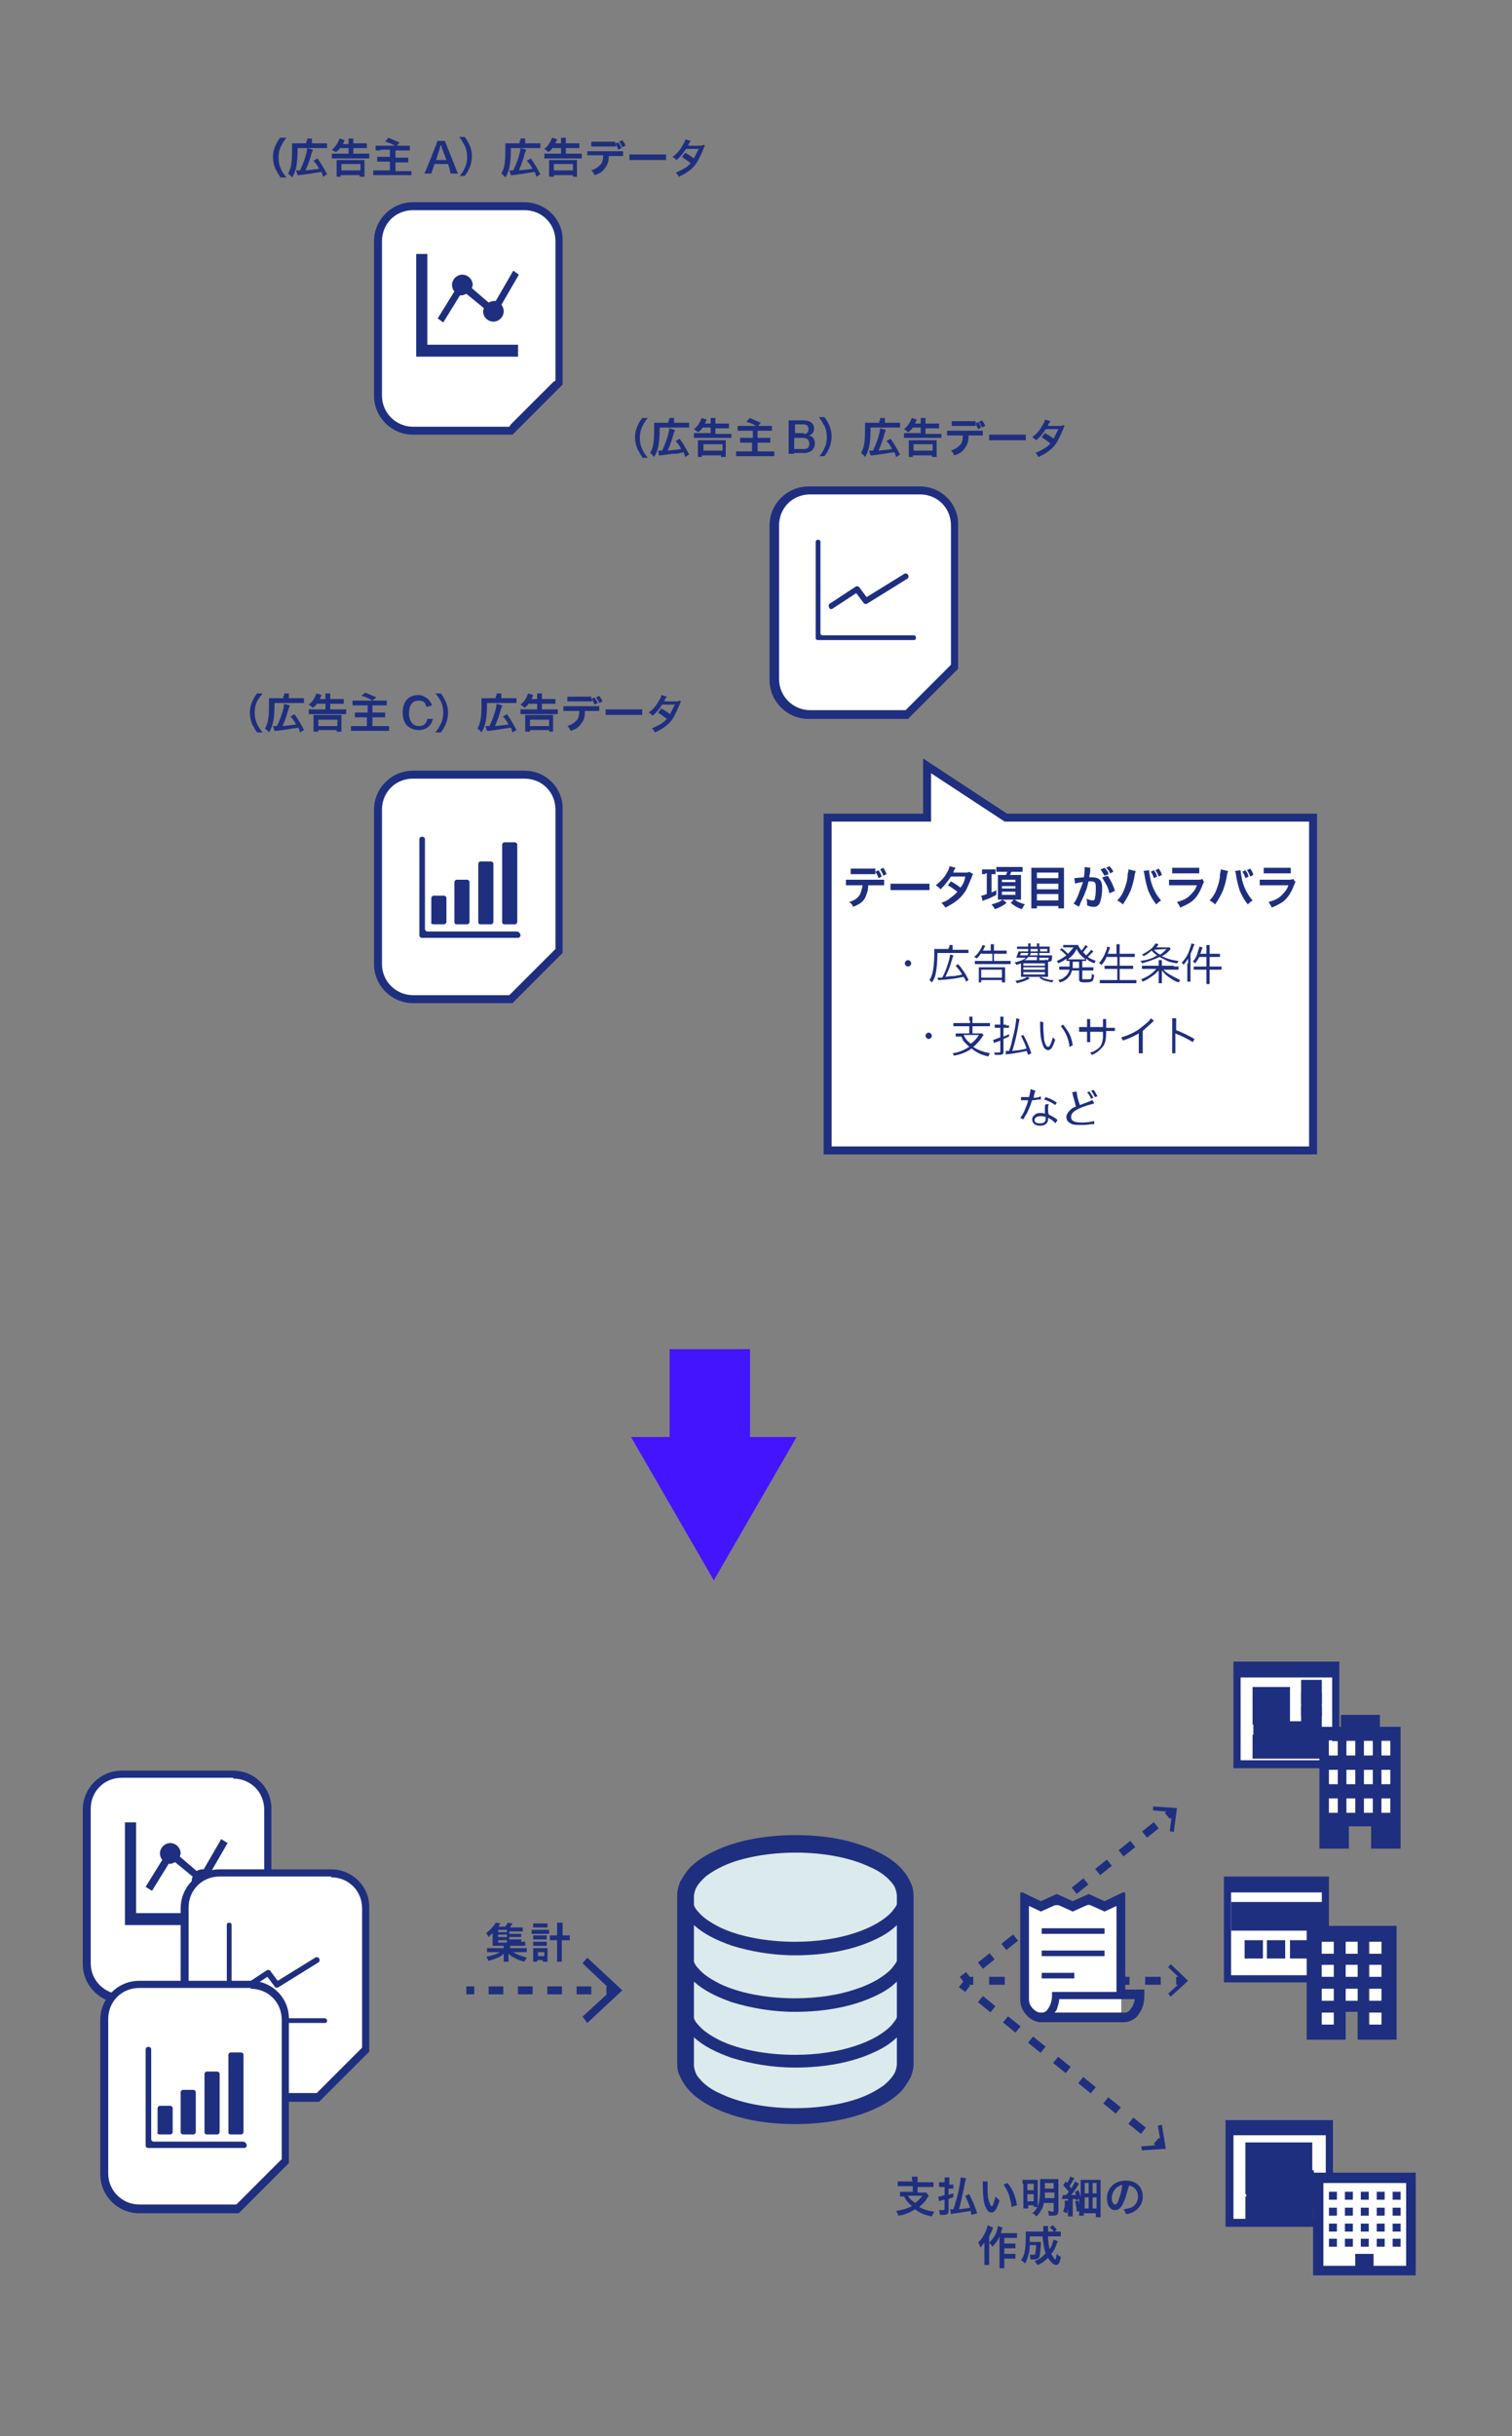 <?xml version="1.0" encoding="utf-8"?>
<!-- Generator: Adobe Illustrator 26.1.0, SVG Export Plug-In . SVG Version: 6.00 Build 0)  -->
<svg version="1.1" id="レイヤー_1" xmlns="http://www.w3.org/2000/svg" xmlns:xlink="http://www.w3.org/1999/xlink" x="0px"
	 y="0px" viewBox="0 0 190 306" style="enable-background:new 0 0 190 306;" xml:space="preserve">
<rect x="0" y="0" width="190" height="306" fill="#808080" stroke="none"/>
<style type="text/css">
	.st0{fill:#FFFFFF;}
	.st1{fill:#1F2F7F;}
	.st2{fill:#4314FE;}
	.st3{fill:none;stroke:#1F2F7F;stroke-miterlimit:10;}
	.st4{fill:none;stroke:#1F2F7F;stroke-miterlimit:10;stroke-dasharray:1.843,1.843;}
	.st5{opacity:0.85;fill:#EBFDFF;}
	.st6{fill:#FFFFFF;stroke:#1F2F7F;stroke-miterlimit:10;}
	.st7{fill:none;stroke:#1F2F7F;stroke-miterlimit:10;stroke-dasharray:1.885,1.885;}
	.st8{fill:none;stroke:#1F2F7F;stroke-miterlimit:10;stroke-dasharray:1.96,1.96;}
	.st9{fill:none;stroke:#1F2F7F;stroke-miterlimit:10;stroke-dasharray:2.025,2.025;}
	.st10{fill:#1F2F7F;stroke:#1F2F7F;stroke-width:3;stroke-miterlimit:10;}
</style>
<g>
	<g>
		<path class="st0" d="M51.9,125.5c-2.4,0-4.4-2-4.4-4.4v-19.4c0-2.4,2-4.4,4.4-4.4h14c2.4,0,4.4,2,4.4,4.4v17.7l-6.1,6.1H51.9z"/>
		<path class="st1" d="M65.9,97.8c2.2,0,3.9,1.7,3.9,3.9v17.2v0.3l-0.2,0.2l-5.3,5.3L64,125h-0.3H51.9c-2.1,0-3.9-1.7-3.9-3.9v-19.4
			c0-2.2,1.7-3.9,3.9-3.9H65.9 M65.9,96.8h-14c-2.7,0-4.9,2.2-4.9,4.9v19.4c0,2.7,2.2,4.9,4.9,4.9h11.7h0.8l0.5-0.5l5.3-5.3l0.5-0.5
			v-0.8v-17.2C70.8,99,68.6,96.8,65.9,96.8L65.9,96.8z"/>
	</g>
	<path class="st1" d="M54.5,116.1h1.3c0.2,0,0.3-0.2,0.3-0.3v-3c0-0.2-0.2-0.3-0.3-0.3h-1.3c-0.2,0-0.3,0.2-0.3,0.3v3
		C54.1,116,54.3,116.1,54.5,116.1z"/>
	<path class="st1" d="M57.4,116.1h1.3c0.2,0,0.3-0.2,0.3-0.3v-5c0-0.2-0.2-0.3-0.3-0.3h-1.3c-0.2,0-0.3,0.2-0.3,0.3v5
		C57.1,116,57.2,116.1,57.4,116.1z"/>
	<path class="st1" d="M60.4,116.1h1.3c0.2,0,0.3-0.2,0.3-0.3v-7.3c0-0.2-0.2-0.3-0.3-0.3h-1.3c-0.2,0-0.3,0.2-0.3,0.3v7.3
		C60.1,116,60.2,116.1,60.4,116.1z"/>
	<path class="st1" d="M63.4,116.1h1.3c0.2,0,0.3-0.2,0.3-0.3v-9.7c0-0.2-0.2-0.3-0.3-0.3h-1.3c-0.2,0-0.3,0.2-0.3,0.3v9.7
		C63.1,116,63.2,116.1,63.4,116.1z"/>
	<path class="st1" d="M64.9,117H53.7c-0.2,0-0.3-0.2-0.3-0.3v-11.3c0-0.2-0.2-0.3-0.3-0.3h-0.1c-0.2,0-0.3,0.2-0.3,0.3v12.1
		c0,0.2,0.2,0.3,0.3,0.3h12.1c0.2,0,0.3-0.2,0.3-0.3v-0.1C65.3,117.1,65.1,117,64.9,117z"/>
</g>
<g>
	<g>
		<path class="st0" d="M101.6,89.8c-2.4,0-4.4-2-4.4-4.4V66c0-2.4,2-4.4,4.4-4.4h14c2.4,0,4.4,2,4.4,4.4v17.7l-6.1,6.1H101.6z"/>
		<path class="st1" d="M115.6,62.1c2.2,0,3.9,1.7,3.9,3.9v17.2v0.3l-0.2,0.2l-5.3,5.3l-0.2,0.2h-0.3h-11.7c-2.1,0-3.9-1.7-3.9-3.9
			V66c0-2.2,1.7-3.9,3.9-3.9H115.6 M115.6,61.1h-14c-2.7,0-4.9,2.2-4.9,4.9v19.4c0,2.7,2.2,4.9,4.9,4.9h11.7h0.8l0.5-0.5l5.3-5.3
			l0.5-0.5v-0.8V66C120.5,63.3,118.3,61.1,115.6,61.1L115.6,61.1z"/>
	</g>
	<g>
		<path class="st1" d="M114.8,79.8h-11.4c-0.2,0-0.3-0.1-0.3-0.3V68.1c0-0.2-0.1-0.3-0.3-0.3h0c-0.2,0-0.3,0.1-0.3,0.3v12
			c0,0.2,0.1,0.3,0.3,0.3h12c0.2,0,0.3-0.1,0.3-0.3v0C115.1,79.9,115,79.8,114.8,79.8z"/>
		<path class="st1" d="M104.7,76.4l2.9-1.9l0.9,1.2c0.1,0.2,0.4,0.2,0.5,0.1l5-3.1c0.2-0.1,0.2-0.4,0.1-0.5
			c-0.1-0.2-0.4-0.2-0.5-0.1l-4.7,2.9l-0.9-1.2c-0.1-0.2-0.4-0.2-0.5-0.1l-3.2,2.1c-0.2,0.1-0.2,0.4-0.1,0.5
			C104.2,76.5,104.5,76.6,104.7,76.4z"/>
	</g>
</g>
<g>
	<g>
		<path class="st0" d="M51.9,54.1c-2.4,0-4.4-2-4.4-4.4V30.3c0-2.4,2-4.4,4.4-4.4h14c2.4,0,4.4,2,4.4,4.4V48l-6.1,6.1H51.9z"/>
		<path class="st1" d="M65.9,26.4c2.2,0,3.9,1.7,3.9,3.9v17.2v0.3L69.5,48l-5.3,5.3L64,53.6h-0.3H51.9c-2.1,0-3.9-1.7-3.9-3.9V30.3
			c0-2.2,1.7-3.9,3.9-3.9H65.9 M65.9,25.4h-14c-2.7,0-4.9,2.2-4.9,4.9v19.4c0,2.7,2.2,4.9,4.9,4.9h11.7h0.8l0.5-0.5l5.3-5.3l0.5-0.5
			v-0.8V30.3C70.8,27.6,68.6,25.4,65.9,25.4L65.9,25.4z"/>
	</g>
	<g>
		<polygon class="st1" points="53.7,43.3 53.7,32.3 53.7,31.9 52.3,31.9 52.3,32.3 52.3,43.3 52.3,44.4 52.3,44.8 52.7,44.8 
			53.7,44.8 64.7,44.8 65.1,44.8 65.1,43.3 64.7,43.3 		"/>
		<path class="st1" d="M55.7,40.5l2.1-3.4c0.1,0,0.1,0,0.2,0c0.2,0,0.4-0.1,0.6-0.2l2.2,1.8c0,0.1-0.1,0.3-0.1,0.4
			c0,0.7,0.6,1.3,1.3,1.3c0.7,0,1.3-0.6,1.3-1.3c0-0.3-0.1-0.6-0.3-0.8l2.2-3.8L64.5,34l-2.2,3.8c-0.1,0-0.1,0-0.2,0
			c-0.2,0-0.5,0.1-0.7,0.2l-2.1-1.8c0-0.1,0.1-0.3,0.1-0.4c0-0.7-0.6-1.3-1.3-1.3c-0.7,0-1.3,0.6-1.3,1.3c0,0.3,0.1,0.6,0.3,0.8
			l-2.1,3.4L55.7,40.5z"/>
	</g>
</g>
<g>
	
		<rect x="81.8" y="171.9" transform="matrix(-1.836970e-16 1 -1 -1.836970e-16 266.152 87.662)" class="st2" width="14.9" height="10.1"/>
	<polygon class="st2" points="89.7,198.5 100.1,180.5 79.3,180.5 	"/>
</g>
<g>
	<g>
		<line class="st3" x1="58.6" y1="250" x2="59.6" y2="250"/>
		<line class="st4" x1="61.4" y1="250" x2="75.2" y2="250"/>
		<line class="st3" x1="76.2" y1="250" x2="77.2" y2="250"/>
		<g>
			<polygon class="st1" points="73.8,254.1 73.2,253.3 76.8,250 73.2,246.6 73.8,245.9 78.2,250 			"/>
		</g>
	</g>
</g>
<g>
	<path class="st1" d="M64.3,243.9h1.2c0.2,0,0.4,0,0.5,0v0.5c-0.1,0-0.3,0-0.5,0h-1.4v0.3h1.5c0.3,0,0.5,0,0.6,0v0.5
		c-0.2,0-0.3,0-0.6,0h-1.1c0.4,0.3,1.1,0.5,1.7,0.7c-0.1,0.1-0.1,0.2-0.2,0.3c0,0,0,0.1-0.1,0.1c0,0,0,0.1,0,0.1
		c-0.4-0.1-0.7-0.2-1.1-0.4c-0.4-0.2-0.6-0.3-0.9-0.6c0,0.2,0,0.3,0,0.3v0.3c0,0.2,0,0.3,0,0.4h-0.6c0-0.1,0-0.2,0-0.4v-0.3
		c0-0.1,0-0.2,0-0.3c-0.3,0.3-0.5,0.4-1,0.6c-0.3,0.1-0.6,0.2-0.9,0.3c-0.1-0.2-0.2-0.4-0.3-0.5c0.4-0.1,0.8-0.2,1.1-0.3
		c0.3-0.1,0.4-0.2,0.6-0.3h-1c-0.3,0-0.4,0-0.6,0v-0.5c0.1,0,0.3,0,0.6,0h1.5v-0.3h-1c-0.2,0-0.3,0-0.4,0c0-0.1,0-0.3,0-0.4v-0.7
		c0-0.2,0-0.3,0-0.5c-0.2,0.2-0.3,0.3-0.5,0.5c-0.1-0.2-0.2-0.3-0.3-0.5c0.4-0.3,0.7-0.6,1-1c0.1-0.1,0.1-0.2,0.2-0.3l0.6,0.1
		c-0.2,0.3-0.2,0.3-0.3,0.4h0.9c0.1-0.2,0.2-0.3,0.3-0.5l0.6,0.1c-0.1,0.2-0.2,0.3-0.3,0.5h1.1c0.2,0,0.4,0,0.5,0v0.5
		c-0.1,0-0.2,0-0.4,0h-1.3v0.3h1c0.3,0,0.3,0,0.5,0v0.4c-0.2,0-0.2,0-0.5,0h-1v0.3h1c0.3,0,0.3,0,0.5,0v0.4c-0.1,0-0.2,0-0.5,0h-1
		V243.9z M63.7,242.4h-1.1v0.3h1.1V242.4z M63.7,243h-1.1v0.3h1.1V243z M62.6,243.7v0.3h1.1v-0.3H62.6z"/>
	<path class="st1" d="M66.8,242.4c0.1,0,0.3,0,0.4,0h1.4c0.2,0,0.3,0,0.4,0v0.5c-0.1,0-0.2,0-0.4,0h-1.4c-0.2,0-0.3,0-0.4,0V242.4z
		 M67,241.6c0.1,0,0.2,0,0.5,0h0.9c0.2,0,0.3,0,0.4,0v0.5c-0.1,0-0.2,0-0.4,0h-0.9c-0.2,0-0.3,0-0.5,0V241.6z M67.6,246.4H67
		c0-0.2,0-0.3,0-0.5v-0.8c0-0.2,0-0.3,0-0.4c0.1,0,0.2,0,0.4,0h1.1c0.2,0,0.2,0,0.3,0c0,0.1,0,0.2,0,0.4v0.8c0,0.2,0,0.3,0,0.5h-0.6
		v-0.2h-0.7V246.4z M67,243.1c0.1,0,0.2,0,0.3,0h1.1c0.2,0,0.2,0,0.3,0v0.5c-0.1,0-0.2,0-0.3,0h-1.1c-0.2,0-0.2,0-0.3,0V243.1z
		 M67,243.9c0.1,0,0.2,0,0.3,0h1.1c0.2,0,0.2,0,0.3,0v0.5c-0.1,0-0.2,0-0.3,0h-1.1c-0.2,0-0.2,0-0.3,0V243.9z M67.6,245.7h0.8v-0.5
		h-0.8V245.7z M70,242.1c0-0.3,0-0.4,0-0.6h0.7c0,0.2,0,0.3,0,0.6v1H71c0.3,0,0.5,0,0.6,0v0.6c-0.2,0-0.4,0-0.6,0h-0.4v1.9
		c0,0.4,0,0.6,0,0.8H70c0-0.2,0-0.4,0-0.8v-1.9h-0.3c-0.2,0-0.5,0-0.6,0v-0.6c0.2,0,0.4,0,0.6,0H70V242.1z"/>
</g>
<g>
	<path class="st5" d="M86,254.7c0,0,0,5.2,0,5.3c0,0.4,0.9,1.5,1.1,1.8c1.7,2.1,5.2,2.9,7.8,3.4c4.7,1,10.3,0.9,14.8-1.2
		c1.3-0.6,4-1.9,4-3.6c0,0,0-22.3,0-22.4c0-0.4-0.9-1.3-1.2-1.7c-1.8-2.4-4.7-3.5-7.5-4c-5.7-1.1-14.1-1.3-17.9,4
		c-0.4,0.5-0.7,1.2-1,1.7V254.7z"/>
	<g>
		<path class="st1" d="M114.4,236.4c-0.4-0.9-1.1-1.8-2-2.5c-1.4-1.1-3.2-1.9-5.3-2.5c-2.1-0.6-4.5-0.9-7.1-0.9
			c-3.9,0-7.5,0.7-10.2,2c-1.3,0.6-2.5,1.4-3.3,2.3c-0.4,0.5-0.7,1-1,1.5c-0.2,0.5-0.4,1.1-0.4,1.7v21.2c0,0.6,0.1,1.2,0.4,1.7
			c0.4,0.9,1.1,1.8,2,2.5c1.4,1.1,3.2,1.9,5.3,2.5c2.1,0.6,4.5,0.9,7.1,0.9c3.9,0,7.5-0.7,10.2-2c1.3-0.6,2.5-1.4,3.3-2.3
			c0.4-0.5,0.7-1,1-1.5c0.2-0.5,0.4-1.1,0.4-1.7v-21.2C114.8,237.6,114.7,237,114.4,236.4z M112.7,259.3c0,0.3-0.1,0.6-0.2,0.9
			c-0.2,0.5-0.7,1.1-1.4,1.7c-1.1,0.8-2.6,1.6-4.6,2.1c-1.9,0.5-4.2,0.8-6.6,0.8c-3.7,0-7-0.7-9.3-1.8c-1.2-0.5-2.1-1.2-2.6-1.8
			c-0.3-0.3-0.5-0.6-0.6-0.9c-0.1-0.3-0.2-0.6-0.2-0.9v-3.5c1.2,1.1,2.8,1.9,4.8,2.6c2.3,0.7,5,1.2,7.9,1.2c3.9,0,7.4-0.7,10.1-2
			c1.1-0.5,2-1.1,2.7-1.8V259.3z M112.7,253.4c-0.1,0.3-0.4,0.6-0.6,0.9c-0.9,1-2.5,2-4.7,2.7c-2.1,0.7-4.7,1.1-7.5,1.1
			c-3.7,0-7.1-0.7-9.4-1.8c-1.2-0.6-2.1-1.2-2.7-1.9c-0.3-0.3-0.5-0.6-0.6-0.9v-4.6c1.2,1.1,2.8,1.9,4.8,2.6c2.3,0.7,5,1.2,7.9,1.2
			c3.9,0,7.4-0.7,10.1-2c1.1-0.5,2-1.1,2.7-1.8V253.4z M112.7,246.3c-0.1,0.3-0.4,0.6-0.6,0.9c-0.9,1-2.5,2-4.7,2.7
			c-2.1,0.7-4.7,1.1-7.5,1.1c-3.7,0-7.1-0.7-9.4-1.8c-1.2-0.6-2.1-1.2-2.7-1.9c-0.3-0.3-0.5-0.6-0.6-0.9v-4.6
			c1.2,1.1,2.8,1.9,4.8,2.6c2.3,0.7,5,1.2,7.9,1.2c3.9,0,7.4-0.7,10.1-2c1.1-0.5,2-1.1,2.7-1.8V246.3z M112.7,239.2
			c-0.1,0.3-0.4,0.6-0.6,0.9c-0.9,1-2.5,2-4.7,2.7c-2.1,0.7-4.7,1.1-7.5,1.1c-3.7,0-7.1-0.7-9.4-1.8c-1.2-0.6-2.1-1.2-2.7-1.9
			c-0.3-0.3-0.5-0.6-0.6-0.9v-1.1c0-0.3,0.1-0.6,0.2-0.9c0.2-0.5,0.7-1.1,1.4-1.7c1.1-0.8,2.6-1.6,4.6-2.1c1.9-0.5,4.2-0.8,6.6-0.8
			c3.7,0,7,0.7,9.3,1.8c1.2,0.5,2.1,1.2,2.6,1.8c0.3,0.3,0.5,0.6,0.6,0.9c0.1,0.3,0.2,0.6,0.2,0.9V239.2z"/>
	</g>
</g>
<g>
	<path class="st1" d="M35.2,22.2c-0.3-0.4-0.4-0.7-0.6-1c-0.2-0.5-0.3-1-0.3-1.5c0-0.5,0.1-0.9,0.3-1.4c0.2-0.4,0.3-0.6,0.6-1H36
		c-0.4,0.5-0.5,0.7-0.7,1.1c-0.2,0.4-0.3,0.9-0.3,1.4c0,0.5,0.1,1,0.3,1.4c0.1,0.3,0.3,0.6,0.7,1.1H35.2z"/>
	<path class="st1" d="M38.6,17.7c0-0.1,0-0.2,0-0.3h0.6c0,0.1,0,0.2,0,0.3v0.3h1.3c0.3,0,0.5,0,0.6,0v0.6c-0.2,0-0.3,0-0.6,0h-3.1
		c0,2-0.2,2.9-0.7,3.7c-0.2-0.3-0.3-0.3-0.5-0.5c0.4-0.7,0.5-1.4,0.5-3c0-0.4,0-0.6,0-0.8c0.2,0,0.3,0,0.5,0h1.3V17.7z M37.2,21.4
		c0.1,0,0.1,0,0.1,0c0.1,0,0.3,0,0.4,0c0.4-0.8,0.9-2.2,0.9-2.8l0.7,0.2c0,0.1,0,0.2-0.1,0.3c-0.3,1.1-0.5,1.6-0.8,2.3
		c0.9-0.1,1.1-0.1,1.7-0.2c-0.2-0.4-0.4-0.7-0.7-1l0.5-0.3c0.5,0.7,0.9,1.4,1.2,2l-0.5,0.3c-0.1-0.3-0.1-0.4-0.2-0.6
		c-0.7,0.1-0.8,0.1-1.3,0.2c-0.1,0-0.6,0.1-1.5,0.2c-0.1,0-0.1,0-0.2,0L37.2,21.4z"/>
	<path class="st1" d="M42.8,18.5c-0.2,0.3-0.3,0.4-0.6,0.6C42,19,42,19,41.7,18.8c0.4-0.3,0.6-0.6,0.8-1c0.1-0.2,0.1-0.3,0.2-0.4
		l0.6,0.2c-0.1,0.3-0.2,0.4-0.2,0.5h0.7v-0.2c0-0.2,0-0.3,0-0.5h0.6c0,0.2,0,0.3,0,0.5V18h1.1c0.3,0,0.4,0,0.6,0v0.6
		c-0.1,0-0.3,0-0.6,0h-1.1v0.7h1.4c0.3,0,0.4,0,0.6,0v0.6c-0.2,0-0.4,0-0.6,0h-3.5c-0.2,0-0.4,0-0.6,0v-0.6c0.2,0,0.3,0,0.6,0h1.5
		v-0.7H42.8z M42.3,22.2c0-0.1,0-0.4,0-0.6v-1c0-0.2,0-0.4,0-0.5c0.2,0,0.3,0,0.5,0h2.5c0.2,0,0.4,0,0.5,0c0,0.1,0,0.3,0,0.5v1
		c0,0.3,0,0.4,0,0.6h-0.6V22h-2.4v0.2H42.3z M42.9,21.4h2.4v-0.8h-2.4V21.4z"/>
	<path class="st1" d="M47.8,18.9c-0.4,0-0.5,0-0.6,0v-0.6c0.2,0,0.3,0,0.6,0h3.1c0.3,0,0.4,0,0.6,0v0.6c-0.2,0-0.3,0-0.6,0h-1.2v0.9
		h1c0.2,0,0.4,0,0.6,0v0.6c-0.2,0-0.3,0-0.6,0h-1v1.1H51c0.3,0,0.5,0,0.7,0V22c-0.2,0-0.4,0-0.7,0h-3.4c-0.3,0-0.5,0-0.7,0v-0.6
		c0.2,0,0.4,0,0.7,0H49v-1.1H48c-0.3,0-0.4,0-0.6,0v-0.6c0.2,0,0.3,0,0.6,0h1v-0.9H47.8z M48.8,17.3c0.5,0.2,0.7,0.3,1.4,0.6
		l-0.4,0.5c-0.5-0.3-0.9-0.5-1.4-0.6L48.8,17.3z"/>
	<path class="st1" d="M56.6,21.8c0-0.2-0.1-0.4-0.1-0.6l-0.2-0.6h-1.7l-0.2,0.6c-0.1,0.3-0.1,0.3-0.2,0.6h-0.9
		c0.1-0.1,0.2-0.4,0.3-0.6l1.2-3c0.1-0.3,0.1-0.4,0.2-0.5h0.9c0,0.1,0.1,0.2,0.2,0.5l1.2,3c0.1,0.3,0.2,0.5,0.3,0.6H56.6z
		 M55.5,18.5c0-0.1,0-0.1-0.1-0.3c-0.1,0.2-0.1,0.2-0.1,0.3l-0.5,1.6h1.3L55.5,18.5z"/>
	<path class="st1" d="M57.7,22.2c0.4-0.5,0.5-0.7,0.7-1.1c0.2-0.4,0.3-0.9,0.3-1.4c0-0.5-0.1-1-0.3-1.4c-0.2-0.3-0.3-0.6-0.7-1.1
		h0.7c0.3,0.4,0.4,0.6,0.6,1c0.2,0.5,0.3,0.9,0.3,1.4c0,0.5-0.1,1-0.3,1.5c-0.2,0.4-0.3,0.6-0.6,1H57.7z"/>
	<path class="st1" d="M65.4,17.7c0-0.1,0-0.2,0-0.3H66c0,0.1,0,0.2,0,0.3v0.3h1.3c0.3,0,0.5,0,0.6,0v0.6c-0.2,0-0.3,0-0.6,0h-3.1
		c0,2-0.2,2.9-0.7,3.7c-0.2-0.3-0.3-0.3-0.5-0.5c0.4-0.7,0.5-1.4,0.5-3c0-0.4,0-0.6,0-0.8c0.2,0,0.3,0,0.5,0h1.3V17.7z M64,21.4
		c0.1,0,0.1,0,0.1,0c0.1,0,0.3,0,0.4,0c0.4-0.8,0.9-2.2,0.9-2.8l0.7,0.2c0,0.1,0,0.2-0.1,0.3c-0.3,1.1-0.5,1.6-0.8,2.3
		c0.9-0.1,1.1-0.1,1.7-0.2c-0.2-0.4-0.4-0.7-0.7-1l0.5-0.3c0.5,0.7,0.9,1.4,1.2,2l-0.5,0.3c-0.1-0.3-0.1-0.4-0.2-0.6
		c-0.7,0.1-0.8,0.1-1.3,0.2c-0.1,0-0.6,0.1-1.5,0.2c-0.1,0-0.1,0-0.2,0L64,21.4z"/>
	<path class="st1" d="M69.5,18.5c-0.2,0.3-0.3,0.4-0.6,0.6c-0.2-0.2-0.2-0.2-0.5-0.4c0.4-0.3,0.6-0.6,0.8-1c0.1-0.2,0.1-0.3,0.2-0.4
		l0.6,0.2c-0.1,0.3-0.2,0.4-0.2,0.5h0.7v-0.2c0-0.2,0-0.3,0-0.5h0.6c0,0.2,0,0.3,0,0.5V18h1.1c0.3,0,0.4,0,0.6,0v0.6
		c-0.1,0-0.3,0-0.6,0h-1.1v0.7h1.4c0.3,0,0.4,0,0.6,0v0.6c-0.2,0-0.4,0-0.6,0H69c-0.2,0-0.4,0-0.6,0v-0.6c0.2,0,0.3,0,0.6,0h1.5
		v-0.7H69.5z M69,22.2c0-0.1,0-0.4,0-0.6v-1c0-0.2,0-0.4,0-0.5c0.2,0,0.3,0,0.5,0h2.5c0.2,0,0.4,0,0.5,0c0,0.1,0,0.3,0,0.5v1
		c0,0.3,0,0.4,0,0.6H72V22h-2.4v0.2H69z M69.6,21.4H72v-0.8h-2.4V21.4z"/>
	<path class="st1" d="M76.5,19.6c0,0.6-0.1,1-0.4,1.4c-0.3,0.5-0.7,0.8-1.4,1c-0.1-0.3-0.2-0.4-0.4-0.6c0.6-0.2,1-0.5,1.3-0.9
		c0.1-0.2,0.2-0.6,0.2-1h-1.3c-0.4,0-0.5,0-0.7,0V19c0.2,0,0.3,0,0.7,0h3.1c0.4,0,0.5,0,0.7,0v0.6c-0.2,0-0.3,0-0.7,0H76.5z
		 M77.7,17.9c0.2,0.3,0.3,0.4,0.4,0.7l-0.4,0.2c-0.1-0.3-0.2-0.4-0.3-0.7v0.3c-0.2,0-0.3,0-0.7,0H75c-0.4,0-0.5,0-0.7,0v-0.6
		c0.2,0,0.3,0,0.7,0h1.6c0.4,0,0.5,0,0.7,0V18L77.7,17.9z M78.2,18.5c-0.1-0.3-0.2-0.4-0.4-0.7l0.4-0.2c0.2,0.3,0.3,0.4,0.4,0.7
		L78.2,18.5z"/>
	<path class="st1" d="M79.1,19.4c0.2,0,0.3,0,0.9,0h2.8c0.5,0,0.6,0,0.9,0v0.7c-0.2,0-0.3,0-0.9,0h-2.8c-0.6,0-0.6,0-0.9,0V19.4z"/>
	<path class="st1" d="M88.6,18.3c-0.1,0.1-0.1,0.1-0.2,0.4c-0.2,0.5-0.5,1.1-0.7,1.5c-0.5,0.9-1.3,1.5-2.4,2
		c-0.2-0.3-0.2-0.4-0.4-0.5c0.4-0.2,0.7-0.3,1-0.5c0.4-0.2,0.6-0.4,0.9-0.7c-0.4-0.3-0.7-0.5-1.1-0.8l0.4-0.5
		c0.4,0.2,0.7,0.4,1.1,0.7c0.2-0.4,0.4-0.8,0.6-1.2l-1.6,0c-0.3,0.5-0.7,1-1.2,1.4c-0.2-0.2-0.3-0.3-0.5-0.4c0.6-0.4,1-0.9,1.3-1.5
		c0.2-0.3,0.3-0.5,0.3-0.7l0.7,0.2c-0.1,0.1-0.1,0.1-0.2,0.3c-0.1,0.1-0.1,0.2-0.1,0.3c0.1,0,0.1,0,1.4,0c0.2,0,0.3,0,0.5-0.1
		L88.6,18.3z"/>
</g>
<g>
	<path class="st1" d="M80.7,57.4c-0.3-0.4-0.4-0.7-0.6-1c-0.2-0.5-0.3-1-0.3-1.5c0-0.5,0.1-0.9,0.3-1.4c0.2-0.4,0.3-0.6,0.6-1h0.7
		c-0.4,0.5-0.5,0.7-0.7,1.1c-0.2,0.4-0.3,0.9-0.3,1.4c0,0.5,0.1,1,0.3,1.4c0.1,0.3,0.3,0.6,0.7,1.1H80.7z"/>
	<path class="st1" d="M84.1,52.8c0-0.1,0-0.2,0-0.3h0.6c0,0.1,0,0.2,0,0.3v0.3H86c0.3,0,0.5,0,0.6,0v0.6c-0.2,0-0.3,0-0.6,0h-3.1
		c0,2-0.2,2.9-0.7,3.7c-0.2-0.3-0.3-0.3-0.5-0.5c0.4-0.7,0.5-1.4,0.5-3c0-0.4,0-0.6,0-0.8c0.2,0,0.3,0,0.5,0h1.3V52.8z M82.7,56.6
		c0.1,0,0.1,0,0.1,0c0.1,0,0.3,0,0.4,0c0.4-0.8,0.9-2.2,0.9-2.8l0.7,0.2c0,0.1,0,0.2-0.1,0.3c-0.3,1.1-0.5,1.6-0.8,2.3
		c0.9-0.1,1.1-0.1,1.7-0.2c-0.2-0.4-0.4-0.7-0.7-1l0.5-0.3c0.5,0.7,0.9,1.4,1.2,2l-0.5,0.3c-0.1-0.3-0.1-0.4-0.2-0.6
		C85.1,57,85.1,57,84.5,57c-0.1,0-0.6,0.1-1.5,0.2c-0.1,0-0.1,0-0.2,0L82.7,56.6z"/>
	<path class="st1" d="M88.3,53.7c-0.2,0.3-0.3,0.4-0.6,0.6c-0.2-0.2-0.2-0.2-0.5-0.4c0.4-0.3,0.6-0.6,0.8-1c0.1-0.2,0.1-0.3,0.2-0.4
		l0.6,0.2c-0.1,0.3-0.2,0.4-0.2,0.5h0.7V53c0-0.2,0-0.3,0-0.5h0.6c0,0.2,0,0.3,0,0.5v0.2h1.1c0.3,0,0.4,0,0.6,0v0.6
		c-0.1,0-0.3,0-0.6,0h-1.1v0.7h1.4c0.3,0,0.4,0,0.6,0V55c-0.2,0-0.4,0-0.6,0h-3.5c-0.2,0-0.4,0-0.6,0v-0.6c0.2,0,0.3,0,0.6,0h1.5
		v-0.7H88.3z M87.7,57.4c0-0.1,0-0.4,0-0.6v-1c0-0.2,0-0.4,0-0.5c0.2,0,0.3,0,0.5,0h2.5c0.2,0,0.4,0,0.5,0c0,0.1,0,0.3,0,0.5v1
		c0,0.3,0,0.4,0,0.6h-0.6v-0.2h-2.4v0.2H87.7z M88.4,56.6h2.4v-0.8h-2.4V56.6z"/>
	<path class="st1" d="M93.3,54.1c-0.4,0-0.5,0-0.6,0v-0.6c0.2,0,0.3,0,0.6,0h3.1c0.3,0,0.4,0,0.6,0v0.6c-0.2,0-0.3,0-0.6,0h-1.2V55
		h1c0.2,0,0.4,0,0.6,0v0.6c-0.2,0-0.3,0-0.6,0h-1v1.1h1.4c0.3,0,0.5,0,0.7,0v0.6c-0.2,0-0.4,0-0.7,0h-3.4c-0.3,0-0.5,0-0.7,0v-0.6
		c0.2,0,0.4,0,0.7,0h1.3v-1.1h-0.9c-0.3,0-0.4,0-0.6,0V55c0.2,0,0.3,0,0.6,0h1v-0.9H93.3z M94.2,52.5c0.5,0.2,0.7,0.3,1.4,0.6
		l-0.4,0.5c-0.5-0.3-0.9-0.5-1.4-0.6L94.2,52.5z"/>
	<path class="st1" d="M99.8,57c-0.3,0-0.5,0-0.7,0c0-0.2,0-0.4,0-0.7v-2.9c0-0.2,0-0.4,0-0.6c0.2,0,0.3,0,0.7,0h1.2
		c0.8,0,1.3,0.4,1.3,1c0,0.3-0.1,0.6-0.3,0.7c-0.1,0.1-0.2,0.2-0.4,0.2c0.3,0.1,0.4,0.1,0.5,0.2c0.2,0.2,0.3,0.5,0.3,0.8
		c0,0.7-0.5,1.2-1.4,1.2H99.8z M101,54.5c0.4,0,0.6-0.2,0.6-0.6c0-0.2-0.1-0.3-0.1-0.4c-0.1-0.1-0.3-0.2-0.5-0.2h-1.1v1.1H101z
		 M99.9,56.4h1.1c0.5,0,0.7-0.2,0.7-0.7c0-0.2-0.1-0.4-0.2-0.5c-0.1-0.1-0.3-0.2-0.6-0.2h-1.1V56.4z"/>
	<path class="st1" d="M102.9,57.4c0.4-0.5,0.5-0.7,0.7-1.1c0.2-0.4,0.3-0.9,0.3-1.4c0-0.5-0.1-1-0.3-1.4c-0.2-0.3-0.3-0.6-0.7-1.1
		h0.7c0.3,0.4,0.4,0.6,0.6,1c0.2,0.5,0.3,0.9,0.3,1.4c0,0.5-0.1,1-0.3,1.5c-0.2,0.4-0.3,0.6-0.6,1H102.9z"/>
	<path class="st1" d="M110.6,52.8c0-0.1,0-0.2,0-0.3h0.6c0,0.1,0,0.2,0,0.3v0.3h1.3c0.3,0,0.5,0,0.6,0v0.6c-0.2,0-0.3,0-0.6,0h-3.1
		c0,2-0.2,2.9-0.7,3.7c-0.2-0.3-0.3-0.3-0.5-0.5c0.4-0.7,0.5-1.4,0.5-3c0-0.4,0-0.6,0-0.8c0.2,0,0.3,0,0.5,0h1.3V52.8z M109.2,56.6
		c0.1,0,0.1,0,0.1,0c0.1,0,0.3,0,0.4,0c0.4-0.8,0.9-2.2,0.9-2.8l0.7,0.2c0,0.1,0,0.2-0.1,0.3c-0.3,1.1-0.5,1.6-0.8,2.3
		c0.9-0.1,1.1-0.1,1.7-0.2c-0.2-0.4-0.4-0.7-0.7-1l0.5-0.3c0.5,0.7,0.9,1.4,1.2,2l-0.5,0.3c-0.1-0.3-0.1-0.4-0.2-0.6
		c-0.7,0.1-0.8,0.1-1.3,0.2c-0.1,0-0.6,0.1-1.5,0.2c-0.1,0-0.1,0-0.2,0L109.2,56.6z"/>
	<path class="st1" d="M114.7,53.7c-0.2,0.3-0.3,0.4-0.6,0.6c-0.2-0.2-0.2-0.2-0.5-0.4c0.4-0.3,0.6-0.6,0.8-1
		c0.1-0.2,0.1-0.3,0.2-0.4l0.6,0.2c-0.1,0.3-0.2,0.4-0.2,0.5h0.7V53c0-0.2,0-0.3,0-0.5h0.6c0,0.2,0,0.3,0,0.5v0.2h1.1
		c0.3,0,0.4,0,0.6,0v0.6c-0.1,0-0.3,0-0.6,0h-1.1v0.7h1.4c0.3,0,0.4,0,0.6,0V55c-0.2,0-0.4,0-0.6,0h-3.5c-0.2,0-0.4,0-0.6,0v-0.6
		c0.2,0,0.3,0,0.6,0h1.5v-0.7H114.7z M114.2,57.4c0-0.1,0-0.4,0-0.6v-1c0-0.2,0-0.4,0-0.5c0.2,0,0.3,0,0.5,0h2.5c0.2,0,0.4,0,0.5,0
		c0,0.1,0,0.3,0,0.5v1c0,0.3,0,0.4,0,0.6h-0.6v-0.2h-2.4v0.2H114.2z M114.8,56.6h2.4v-0.8h-2.4V56.6z"/>
	<path class="st1" d="M121.7,54.8c0,0.6-0.1,1-0.4,1.4c-0.3,0.5-0.7,0.8-1.4,1c-0.1-0.3-0.2-0.4-0.4-0.6c0.6-0.2,1-0.5,1.3-0.9
		c0.1-0.2,0.2-0.6,0.2-1h-1.3c-0.4,0-0.5,0-0.7,0v-0.6c0.2,0,0.3,0,0.7,0h3.1c0.4,0,0.5,0,0.7,0v0.6c-0.2,0-0.3,0-0.7,0H121.7z
		 M122.9,53c0.2,0.3,0.3,0.4,0.4,0.7l-0.4,0.2c-0.1-0.3-0.2-0.4-0.3-0.7v0.3c-0.2,0-0.3,0-0.7,0h-1.6c-0.4,0-0.5,0-0.7,0v-0.6
		c0.2,0,0.3,0,0.7,0h1.6c0.4,0,0.5,0,0.7,0v0.3L122.9,53z M123.4,53.7c-0.1-0.3-0.2-0.4-0.4-0.7l0.4-0.2c0.2,0.3,0.3,0.4,0.4,0.7
		L123.4,53.7z"/>
	<path class="st1" d="M124.3,54.6c0.2,0,0.3,0,0.9,0h2.8c0.5,0,0.6,0,0.9,0v0.7c-0.2,0-0.3,0-0.9,0h-2.8c-0.6,0-0.6,0-0.9,0V54.6z"
		/>
	<path class="st1" d="M133.8,53.5c-0.1,0.1-0.1,0.1-0.2,0.4c-0.2,0.5-0.5,1.1-0.7,1.5c-0.5,0.9-1.3,1.5-2.4,2
		c-0.2-0.3-0.2-0.4-0.4-0.5c0.4-0.2,0.7-0.3,1-0.5c0.4-0.2,0.6-0.4,0.9-0.7c-0.4-0.3-0.7-0.5-1.1-0.8l0.4-0.5
		c0.4,0.2,0.7,0.4,1.1,0.7c0.2-0.4,0.4-0.8,0.6-1.2l-1.6,0c-0.3,0.5-0.7,1-1.2,1.4c-0.2-0.2-0.3-0.3-0.5-0.4c0.6-0.4,1-0.9,1.3-1.5
		c0.2-0.3,0.3-0.5,0.3-0.7l0.7,0.2c-0.1,0.1-0.1,0.1-0.2,0.3c-0.1,0.1-0.1,0.2-0.1,0.3c0.1,0,0.1,0,1.4,0c0.2,0,0.3,0,0.5-0.1
		L133.8,53.5z"/>
</g>
<g>
	<path class="st1" d="M32.3,92c-0.3-0.4-0.4-0.7-0.6-1c-0.2-0.5-0.3-1-0.3-1.5c0-0.5,0.1-0.9,0.3-1.4c0.2-0.4,0.3-0.6,0.6-1h0.7
		c-0.4,0.5-0.5,0.7-0.7,1c-0.2,0.4-0.3,0.9-0.3,1.4c0,0.5,0.1,1,0.3,1.4c0.1,0.3,0.3,0.6,0.7,1.1H32.3z"/>
	<path class="st1" d="M35.7,87.4c0-0.1,0-0.2,0-0.3h0.6c0,0.1,0,0.2,0,0.3v0.3h1.3c0.3,0,0.5,0,0.6,0v0.6c-0.2,0-0.3,0-0.6,0h-3.1
		c0,2-0.2,2.9-0.7,3.7c-0.2-0.3-0.3-0.3-0.5-0.5c0.4-0.7,0.5-1.4,0.5-3c0-0.4,0-0.6,0-0.8c0.2,0,0.3,0,0.5,0h1.3V87.4z M34.3,91.2
		c0.1,0,0.1,0,0.1,0c0.1,0,0.3,0,0.4,0c0.4-0.8,0.9-2.2,0.9-2.8l0.7,0.2c0,0.1,0,0.2-0.1,0.3c-0.3,1.1-0.5,1.6-0.8,2.3
		c0.9-0.1,1.1-0.1,1.7-0.2c-0.2-0.4-0.4-0.7-0.7-1l0.5-0.3c0.5,0.7,0.9,1.4,1.2,2L37.7,92c-0.1-0.3-0.1-0.4-0.2-0.6
		c-0.7,0.1-0.8,0.1-1.3,0.2c-0.1,0-0.6,0.1-1.5,0.2c-0.1,0-0.1,0-0.2,0L34.3,91.2z"/>
	<path class="st1" d="M39.9,88.3c-0.2,0.3-0.3,0.4-0.6,0.6c-0.2-0.2-0.2-0.2-0.5-0.4c0.4-0.3,0.6-0.6,0.8-1c0.1-0.2,0.1-0.3,0.2-0.4
		l0.6,0.2c-0.1,0.3-0.2,0.4-0.2,0.5h0.7v-0.2c0-0.2,0-0.3,0-0.5h0.6c0,0.2,0,0.3,0,0.5v0.2h1.1c0.3,0,0.4,0,0.6,0v0.6
		c-0.1,0-0.3,0-0.6,0h-1.1v0.7h1.4c0.3,0,0.4,0,0.6,0v0.6c-0.2,0-0.4,0-0.6,0h-3.5c-0.2,0-0.4,0-0.6,0v-0.6c0.2,0,0.3,0,0.6,0h1.5
		v-0.7H39.9z M39.4,91.9c0-0.1,0-0.4,0-0.6v-1c0-0.2,0-0.4,0-0.5c0.2,0,0.3,0,0.5,0h2.5c0.2,0,0.4,0,0.5,0c0,0.1,0,0.3,0,0.5v1
		c0,0.3,0,0.4,0,0.6h-0.6v-0.2H40v0.2H39.4z M40,91.2h2.4v-0.8H40V91.2z"/>
	<path class="st1" d="M44.9,88.6c-0.4,0-0.5,0-0.6,0V88c0.2,0,0.3,0,0.6,0h3.1c0.3,0,0.4,0,0.6,0v0.6c-0.2,0-0.3,0-0.6,0h-1.2v0.9h1
		c0.2,0,0.4,0,0.6,0v0.6c-0.2,0-0.3,0-0.6,0h-1v1.1h1.4c0.3,0,0.5,0,0.7,0v0.6c-0.2,0-0.4,0-0.7,0h-3.4c-0.3,0-0.5,0-0.7,0v-0.6
		c0.2,0,0.4,0,0.7,0h1.3v-1.1h-0.9c-0.3,0-0.4,0-0.6,0v-0.6c0.2,0,0.3,0,0.6,0h1v-0.9H44.9z M45.9,87c0.5,0.2,0.7,0.3,1.4,0.6
		L46.8,88c-0.5-0.3-0.9-0.5-1.4-0.6L45.9,87z"/>
	<path class="st1" d="M54.4,90.3c-0.1,0.4-0.2,0.6-0.4,0.8c-0.3,0.4-0.8,0.6-1.4,0.6c-0.6,0-1-0.2-1.4-0.5c-0.4-0.4-0.6-1-0.6-1.7
		c0-0.7,0.2-1.3,0.6-1.7c0.3-0.3,0.8-0.5,1.3-0.5c0.4,0,0.7,0.1,1,0.3c0.2,0.1,0.4,0.3,0.6,0.6c0.1,0.1,0.1,0.2,0.2,0.4l-0.7,0.2
		c-0.1-0.2-0.1-0.3-0.2-0.5c-0.2-0.2-0.4-0.3-0.8-0.3c-0.8,0-1.2,0.6-1.2,1.6c0,1,0.5,1.6,1.2,1.6c0.4,0,0.7-0.1,0.9-0.4
		c0.1-0.1,0.1-0.2,0.2-0.5L54.4,90.3z"/>
	<path class="st1" d="M54.7,92c0.4-0.5,0.5-0.7,0.7-1.1c0.2-0.4,0.3-0.9,0.3-1.4c0-0.5-0.1-1-0.3-1.4c-0.2-0.3-0.3-0.6-0.7-1h0.7
		c0.3,0.4,0.4,0.6,0.6,1c0.2,0.5,0.3,0.9,0.3,1.4c0,0.5-0.1,1-0.3,1.5c-0.2,0.4-0.3,0.6-0.6,1H54.7z"/>
	<path class="st1" d="M62.4,87.4c0-0.1,0-0.2,0-0.3H63c0,0.1,0,0.2,0,0.3v0.3h1.3c0.3,0,0.5,0,0.6,0v0.6c-0.2,0-0.3,0-0.6,0h-3.1
		c0,2-0.2,2.9-0.7,3.7c-0.2-0.3-0.3-0.3-0.5-0.5c0.4-0.7,0.5-1.4,0.5-3c0-0.4,0-0.6,0-0.8c0.2,0,0.3,0,0.5,0h1.3V87.4z M61,91.2
		c0.1,0,0.1,0,0.1,0c0.1,0,0.3,0,0.4,0c0.4-0.8,0.9-2.2,0.9-2.8l0.7,0.2c0,0.1,0,0.2-0.1,0.3c-0.3,1.1-0.5,1.6-0.8,2.3
		c0.9-0.1,1.1-0.1,1.7-0.2c-0.2-0.4-0.4-0.7-0.7-1l0.5-0.3c0.5,0.7,0.9,1.4,1.2,2L64.4,92c-0.1-0.3-0.1-0.4-0.2-0.6
		c-0.7,0.1-0.8,0.1-1.3,0.2c-0.1,0-0.6,0.1-1.5,0.2c-0.1,0-0.1,0-0.2,0L61,91.2z"/>
	<path class="st1" d="M66.5,88.3c-0.2,0.3-0.3,0.4-0.6,0.6c-0.2-0.2-0.2-0.2-0.5-0.4c0.4-0.3,0.6-0.6,0.8-1c0.1-0.2,0.1-0.3,0.2-0.4
		l0.6,0.2c-0.1,0.3-0.2,0.4-0.2,0.5h0.7v-0.2c0-0.2,0-0.3,0-0.5h0.6c0,0.2,0,0.3,0,0.5v0.2h1.1c0.3,0,0.4,0,0.6,0v0.6
		c-0.1,0-0.3,0-0.6,0h-1.1v0.7h1.4c0.3,0,0.4,0,0.6,0v0.6c-0.2,0-0.4,0-0.6,0H66c-0.2,0-0.4,0-0.6,0v-0.6c0.2,0,0.3,0,0.6,0h1.5
		v-0.7H66.5z M66,91.9c0-0.1,0-0.4,0-0.6v-1c0-0.2,0-0.4,0-0.5c0.2,0,0.3,0,0.5,0h2.5c0.2,0,0.4,0,0.5,0c0,0.1,0,0.3,0,0.5v1
		c0,0.3,0,0.4,0,0.6H69v-0.2h-2.4v0.2H66z M66.6,91.2H69v-0.8h-2.4V91.2z"/>
	<path class="st1" d="M73.5,89.4c0,0.6-0.1,1-0.4,1.4c-0.3,0.5-0.7,0.8-1.4,1c-0.1-0.3-0.2-0.4-0.4-0.6c0.6-0.2,1-0.5,1.3-0.9
		c0.1-0.2,0.2-0.6,0.2-1h-1.3c-0.4,0-0.5,0-0.7,0v-0.6c0.2,0,0.3,0,0.7,0h3.1c0.4,0,0.5,0,0.7,0v0.6c-0.2,0-0.3,0-0.7,0H73.5z
		 M74.7,87.6c0.2,0.3,0.3,0.4,0.4,0.7l-0.4,0.2c-0.1-0.3-0.2-0.4-0.3-0.7v0.3c-0.2,0-0.3,0-0.7,0H72c-0.4,0-0.5,0-0.7,0v-0.6
		c0.2,0,0.3,0,0.7,0h1.6c0.4,0,0.5,0,0.7,0v0.3L74.7,87.6z M75.3,88.3c-0.1-0.3-0.2-0.4-0.4-0.7l0.4-0.2c0.2,0.3,0.3,0.4,0.4,0.7
		L75.3,88.3z"/>
	<path class="st1" d="M76.1,89.1c0.2,0,0.3,0,0.9,0h2.8c0.5,0,0.6,0,0.9,0v0.7c-0.2,0-0.3,0-0.9,0H77c-0.6,0-0.6,0-0.9,0V89.1z"/>
	<path class="st1" d="M85.6,88.1c-0.1,0.1-0.1,0.1-0.2,0.4c-0.2,0.5-0.5,1.1-0.7,1.5c-0.5,0.9-1.3,1.5-2.4,2
		c-0.2-0.3-0.2-0.4-0.4-0.5c0.4-0.2,0.7-0.3,1-0.5c0.4-0.2,0.6-0.4,0.9-0.7c-0.4-0.3-0.7-0.5-1.1-0.8l0.4-0.5
		c0.4,0.2,0.7,0.4,1.1,0.7c0.2-0.4,0.4-0.8,0.6-1.2l-1.6,0c-0.3,0.5-0.7,1-1.2,1.4c-0.2-0.2-0.3-0.3-0.5-0.4c0.6-0.4,1-0.9,1.3-1.5
		c0.2-0.3,0.3-0.5,0.3-0.7l0.7,0.2c-0.1,0.1-0.1,0.1-0.2,0.3c-0.1,0.1-0.1,0.2-0.1,0.3c0.1,0,0.1,0,1.4,0c0.2,0,0.3,0,0.5-0.1
		L85.6,88.1z"/>
</g>
<g>
	<polygon class="st6" points="126.4,102.7 116.5,96.2 116.5,102.7 104,102.7 104,144.5 165,144.5 165,102.7 	"/>
	<g>
		<path class="st1" d="M114.5,121c0,0.2-0.2,0.4-0.4,0.4c-0.2,0-0.4-0.2-0.4-0.4c0-0.2,0.2-0.4,0.4-0.4
			C114.3,120.6,114.5,120.8,114.5,121z"/>
		<path class="st1" d="M119.3,119c0-0.2,0-0.2,0-0.3h0.4c0,0.1,0,0.2,0,0.3v0.3h1.4c0.3,0,0.4,0,0.6,0v0.4c-0.1,0-0.3,0-0.6,0h-3.3
			c0,1.2-0.1,1.9-0.2,2.5c-0.1,0.5-0.2,0.8-0.5,1.2c-0.1-0.1-0.2-0.2-0.3-0.3c0.2-0.3,0.3-0.6,0.4-1c0.1-0.5,0.2-1.2,0.2-2.2
			c0-0.3,0-0.5,0-0.7c0.2,0,0.3,0,0.5,0h1.3V119z M117.8,122.8c0.1,0,0.1,0,0.2,0c0.1,0,0.3,0,0.4,0c0.5-0.9,0.9-2.2,1-2.9l0.4,0.1
			c0,0.1-0.1,0.2-0.1,0.3c-0.3,1.1-0.6,1.8-0.9,2.4c0.6-0.1,0.9-0.1,1.1-0.1c0.5-0.1,0.7-0.1,1-0.2c-0.2-0.4-0.5-0.7-0.8-1.1
			l0.3-0.2c0.6,0.7,1,1.3,1.3,2l-0.3,0.2c-0.1-0.3-0.2-0.4-0.3-0.6c-1,0.2-1.6,0.3-3,0.4c-0.1,0-0.1,0-0.2,0L117.8,122.8z"/>
		<path class="st1" d="M123.3,119.7c-0.2,0.3-0.3,0.5-0.6,0.7c0-0.1-0.1-0.1-0.3-0.2c0.4-0.3,0.6-0.6,0.9-1.1
			c0.1-0.2,0.1-0.3,0.2-0.4l0.3,0.1c0,0.1,0,0.1-0.1,0.2c-0.1,0.2-0.1,0.3-0.2,0.4h1v-0.3c0-0.2,0-0.4,0-0.5h0.4c0,0.1,0,0.3,0,0.5
			v0.3h1.1c0.2,0,0.4,0,0.5,0v0.4c-0.1,0-0.3,0-0.5,0h-1.1v0.9h1.6c0.2,0,0.4,0,0.5,0v0.4c-0.2,0-0.3,0-0.5,0h-3.5
			c-0.2,0-0.4,0-0.5,0v-0.4c0.2,0,0.3,0,0.5,0h1.7v-0.9H123.3z M123,123.4c0-0.1,0-0.3,0-0.5v-1c0-0.2,0-0.3,0-0.4
			c0.2,0,0.3,0,0.5,0h2.3c0.2,0,0.4,0,0.5,0c0,0.1,0,0.2,0,0.4v1c0,0.2,0,0.4,0,0.5h-0.4v-0.3h-2.6v0.3H123z M123.3,122.8h2.6v-1
			h-2.6V122.8z"/>
		<path class="st1" d="M131.7,120c0.3,0,0.4,0,0.5,0c0,0.1,0,0.1,0,0.3c0,0.3-0.1,0.4-0.1,0.4s-0.1,0.1-0.3,0.1c0,0-0.1,0-0.1,0
			c0,0.1,0,0.3,0,0.5v0.9c0,0.3,0,0.4,0,0.5c-0.1,0-0.3,0-0.6,0h-2.2c-0.2,0-0.4,0-0.6,0c0-0.1,0-0.3,0-0.5V121
			c-0.2,0.1-0.3,0.1-0.6,0.2c0-0.1-0.1-0.2-0.2-0.3c0.7-0.2,1.1-0.3,1.4-0.6h-0.7c-0.2,0-0.3,0-0.5,0c0.1-0.3,0.2-0.5,0.3-0.8
			c0.1,0,0.2,0,0.5,0h0.7c0-0.1,0-0.2,0-0.3h-0.9c-0.2,0-0.4,0-0.5,0v-0.3c0.1,0,0.3,0,0.5,0h0.9c0-0.2,0-0.2,0-0.4h0.3
			c0,0,0,0.2,0,0.4h0.8v-0.1c0-0.1,0-0.2,0-0.3h0.3c0,0.1,0,0.2,0,0.3v0.1h0.8c0.2,0,0.4,0,0.5,0c0,0.1,0,0.2,0,0.3v0.2
			c0,0.2,0,0.2,0,0.3c-0.2,0-0.3,0-0.5,0h-0.8v0.3H131.7z M129.4,122.9c-0.5,0.3-0.9,0.4-1.6,0.6c-0.1-0.1-0.1-0.2-0.2-0.3
			c0.6-0.1,1-0.2,1.5-0.5L129.4,122.9z M128.3,119.7c-0.1,0.2-0.1,0.2-0.1,0.3h0.9c0.1-0.1,0.1-0.2,0.1-0.3H128.3z M128.6,121.3h2.7
			V121h-2.7V121.3z M128.6,121.8h2.7v-0.3h-2.7V121.8z M128.6,122.4h2.7v-0.3h-2.7V122.4z M131.4,120.7c0-0.1,0-0.1-0.1-0.2
			c0.1,0,0.2,0.1,0.3,0.1c0.1,0,0.1,0,0.2-0.3h-1.2v0c0,0.1,0,0.2,0,0.3h-0.3c0-0.1,0-0.2,0-0.3v-0.1h-1.1c-0.1,0.2-0.3,0.3-0.5,0.4
			h2.3H131.4z M129.5,119.7c0,0.1,0,0.2-0.1,0.3h1v-0.3H129.5z M129.5,119.2c0,0.2,0,0.2,0,0.3h0.9v-0.3H129.5z M130.8,122.7
			c0.3,0.2,0.5,0.2,0.8,0.3c0.3,0.1,0.4,0.1,0.8,0.1c-0.1,0.1-0.1,0.2-0.2,0.3c-0.3-0.1-0.5-0.1-0.8-0.2c-0.4-0.1-0.5-0.2-0.8-0.4
			L130.8,122.7z M130.7,119.5h0.9v-0.3h-0.9V119.5z"/>
		<path class="st1" d="M134.4,121.5c0-0.2,0-0.4,0-0.8c-0.2,0-0.3,0-0.4,0v-0.3c-0.3,0.3-0.6,0.4-1,0.6c-0.1-0.1-0.1-0.2-0.2-0.3
			c0.5-0.2,0.8-0.4,1.2-0.7c-0.3-0.3-0.5-0.5-0.8-0.7l0.2-0.2c0.3,0.2,0.5,0.4,0.8,0.7c0.3-0.3,0.4-0.4,0.7-0.8h-1
			c-0.1,0-0.2,0-0.3,0v-0.3c0.1,0,0.2,0,0.4,0h1c0.2,0,0.4,0,0.5,0c0,0.2,0.2,0.4,0.4,0.7c0.2-0.2,0.4-0.5,0.5-0.7l0.3,0.2
			c0,0-0.1,0.1-0.1,0.1c-0.2,0.2-0.3,0.4-0.5,0.6c0.1,0.1,0.3,0.3,0.4,0.4c0.3-0.3,0.5-0.5,0.6-0.7l0.3,0.2
			c-0.1,0.1-0.1,0.1-0.3,0.3c-0.1,0.1-0.3,0.3-0.4,0.4c0.3,0.2,0.5,0.3,1,0.5c-0.1,0.1-0.1,0.2-0.2,0.3c-0.5-0.2-0.7-0.3-1-0.6v0.3
			c-0.1,0-0.3,0-0.4,0h-0.1v0.8h0.9c0.2,0,0.4,0,0.5,0v0.4c-0.2,0-0.3,0-0.5,0h-0.9v1c0,0.1,0,0.1,0.1,0.1c0.1,0,0.2,0,0.4,0
			c0.4,0,0.6,0,0.6-0.1c0.1-0.1,0.1-0.3,0.1-0.6c0.1,0.1,0.2,0.1,0.3,0.2c-0.1,0.4-0.1,0.6-0.2,0.7c-0.1,0.1-0.3,0.2-0.9,0.2
			c-0.7,0-0.8-0.1-0.8-0.4v-1.1h-0.9c-0.1,0.4-0.2,0.6-0.4,0.8c-0.1,0.2-0.4,0.4-0.6,0.5c-0.1,0.1-0.3,0.1-0.5,0.2
			c-0.1-0.1-0.1-0.2-0.2-0.3c0.4-0.1,0.6-0.2,0.8-0.4c0.3-0.2,0.5-0.5,0.6-0.9h-0.8c-0.2,0-0.4,0-0.5,0v-0.4c0.1,0,0.3,0,0.5,0
			H134.4z M136,120.5c0.2,0,0.3,0,0.4,0c-0.5-0.4-0.9-0.8-1.1-1.3c-0.3,0.6-0.6,0.9-1.1,1.3c0.1,0,0.2,0,0.4,0H136z M134.8,120.8
			c0,0.5,0,0.5,0,0.8h0.8v-0.8H134.8z"/>
		<path class="st1" d="M139.1,120.1c-0.2,0.5-0.4,0.8-0.7,1.1c-0.1-0.1-0.2-0.2-0.3-0.2c0.4-0.5,0.7-1,0.9-1.6
			c0.1-0.2,0.1-0.3,0.1-0.5l0.4,0.1c0,0.1-0.1,0.2-0.1,0.3c0,0-0.1,0.2-0.2,0.5h1.1v-0.6c0-0.2,0-0.4,0-0.6h0.4c0,0.2,0,0.3,0,0.6
			v0.6h1.3c0.2,0,0.4,0,0.6,0v0.4c-0.2,0-0.4,0-0.6,0h-1.3v1.1h1.1c0.3,0,0.4,0,0.6,0v0.4c-0.2,0-0.3,0-0.6,0h-1.1v1.4h1.5
			c0.3,0,0.4,0,0.6,0v0.4c-0.2,0-0.4,0-0.6,0h-3.4c-0.3,0-0.4,0-0.6,0v-0.4c0.2,0,0.4,0,0.6,0h1.6v-1.4h-1c-0.2,0-0.4,0-0.6,0v-0.4
			c0.1,0,0.3,0,0.6,0h1v-1.1H139.1z"/>
		<path class="st1" d="M147.1,119.2C147.1,119.2,147.1,119.2,147.1,119.2c-0.4,0.5-0.7,0.7-1.1,0.9c0.6,0.3,1.2,0.5,2.1,0.6
			c-0.1,0.1-0.1,0.2-0.2,0.3c-0.7-0.1-1.1-0.2-1.6-0.5c-0.2-0.1-0.4-0.2-0.6-0.3c-0.2,0.1-0.4,0.2-0.7,0.3c-0.5,0.2-0.8,0.3-1.5,0.5
			c0-0.1-0.1-0.2-0.2-0.3c0.8-0.1,1.5-0.3,2.1-0.7c-0.3-0.2-0.4-0.3-0.7-0.6c-0.3,0.3-0.6,0.5-1,0.7c-0.1-0.1-0.1-0.2-0.2-0.2
			c0.4-0.2,0.7-0.4,1-0.6c0.3-0.2,0.5-0.5,0.7-0.8l0.4,0.1c-0.1,0.1-0.1,0.2-0.3,0.4h1.2c0.2,0,0.4,0,0.5,0L147.1,119.2z
			 M147.5,121.4c0.3,0,0.4,0,0.6,0v0.4c-0.2,0-0.4,0-0.6,0h-1.3c0.2,0.2,0.3,0.3,0.6,0.5c0.5,0.3,0.9,0.5,1.5,0.8
			c-0.1,0.1-0.1,0.2-0.2,0.3c-0.6-0.2-1-0.5-1.4-0.8c-0.3-0.2-0.4-0.4-0.7-0.7c0,0.2,0,0.3,0,0.5v0.6c0,0.3,0,0.4,0,0.5h-0.4
			c0-0.2,0-0.3,0-0.5v-0.6c0-0.1,0-0.3,0-0.5c-0.3,0.3-0.5,0.5-0.8,0.7c-0.3,0.2-0.7,0.5-1.2,0.7c-0.1-0.1-0.1-0.2-0.2-0.3
			c0.8-0.3,1.4-0.7,1.9-1.3h-1.2c-0.2,0-0.4,0-0.6,0v-0.4c0.1,0,0.3,0,0.6,0h1.5v-0.3c0-0.2,0-0.2,0-0.4h0.4c0,0.1,0,0.2,0,0.4v0.3
			H147.5z M145,119.3c0.3,0.3,0.5,0.5,0.8,0.6c0.3-0.2,0.5-0.4,0.8-0.7L145,119.3L145,119.3z"/>
		<path class="st1" d="M149.3,121c0-0.2,0-0.4,0-0.6c-0.2,0.3-0.3,0.5-0.6,0.8c-0.1-0.2-0.1-0.2-0.2-0.3c0.5-0.5,0.8-1,1-1.7
			c0.1-0.3,0.2-0.5,0.2-0.7l0.4,0.1c0,0.1,0,0.1-0.1,0.2c-0.1,0.4-0.2,0.6-0.4,1v2.9c0,0.2,0,0.4,0,0.6h-0.4c0-0.2,0-0.4,0-0.6V121z
			 M151.6,119.2c0-0.2,0-0.4,0-0.5h0.4c0,0.2,0,0.3,0,0.5v0.6h0.8c0.3,0,0.4,0,0.5,0v0.4c-0.2,0-0.4,0-0.5,0h-0.8v1.2h1
			c0.2,0,0.4,0,0.5,0v0.4c-0.2,0-0.4,0-0.5,0h-1v1.3c0,0.2,0,0.4,0,0.5h-0.4c0-0.2,0-0.3,0-0.5v-1.3h-1.1c-0.2,0-0.4,0-0.5,0v-0.4
			c0.1,0,0.3,0,0.5,0h1.1v-1.2h-0.9c-0.2,0.4-0.3,0.5-0.5,0.8c-0.1-0.1-0.1-0.1-0.3-0.2c0.3-0.4,0.5-0.7,0.6-1.2
			c0.1-0.3,0.2-0.5,0.2-0.7l0.4,0.1c0,0.1,0,0.1-0.1,0.3c-0.1,0.3-0.1,0.4-0.2,0.5h0.8V119.2z"/>
		<path class="st1" d="M117.1,130.1c0,0.2-0.2,0.4-0.4,0.4c-0.2,0-0.4-0.2-0.4-0.4c0-0.2,0.2-0.4,0.4-0.4
			C116.9,129.7,117.1,129.9,117.1,130.1z"/>
		<path class="st1" d="M121.8,128.2c0-0.2,0-0.3,0-0.5h0.4c0,0.1,0,0.2,0,0.5v0.3h1.6c0.2,0,0.4,0,0.6,0v0.4c-0.2,0-0.3,0-0.6,0
			h-1.6v0.9h0.7c0.2,0,0.4,0,0.5,0l0.2,0.2c-0.1,0.1-0.1,0.1-0.2,0.3c-0.3,0.4-0.6,0.8-1.1,1.2c0.6,0.4,1.2,0.6,2.1,0.8
			c-0.1,0.1-0.1,0.2-0.2,0.4c-0.9-0.2-1.5-0.5-2.1-1c-0.7,0.5-1.3,0.7-2.2,0.9c-0.1-0.1-0.1-0.2-0.2-0.3c0.8-0.1,1.4-0.4,2.1-0.8
			c-0.2-0.2-0.4-0.4-0.6-0.6c-0.2-0.2-0.2-0.3-0.4-0.7h-0.1c-0.2,0-0.4,0-0.6,0v-0.4c0.1,0,0.3,0,0.6,0h1.1v-0.9h-1.5
			c-0.2,0-0.4,0-0.5,0v-0.4c0.2,0,0.3,0,0.6,0h1.5V128.2z M121.1,130c0.2,0.5,0.5,0.8,0.9,1.1c0.5-0.4,0.7-0.6,1-1.1H121.1z"/>
		<path class="st1" d="M126.4,128.8c0.2,0,0.3,0,0.4,0v0.3c-0.1,0-0.3,0-0.4,0h-0.3v1.1c0.2-0.1,0.3-0.1,0.7-0.3l0,0.3
			c-0.3,0.1-0.4,0.2-0.7,0.3v1.6c0,0.3-0.1,0.4-0.6,0.4c-0.1,0-0.3,0-0.5,0c0-0.1,0-0.2-0.1-0.3c0.2,0,0.4,0,0.6,0
			c0.1,0,0.2,0,0.2-0.1v-1.4c-0.2,0.1-0.2,0.1-0.5,0.2c-0.1,0-0.2,0.1-0.3,0.1l-0.1-0.4c0.2,0,0.3-0.1,0.9-0.3v-1.2h-0.3
			c-0.2,0-0.3,0-0.4,0v-0.4c0.1,0,0.3,0,0.4,0h0.3v-0.5c0-0.2,0-0.4,0-0.5h0.4c0,0.2,0,0.3,0,0.5v0.5H126.4z M126.4,132
			C126.4,132,126.5,132,126.4,132c0.2,0,0.2,0,0.4,0c0.2-0.6,0.3-0.8,0.4-1.4c0.3-1.1,0.5-2.2,0.5-2.7l0.4,0.1c0,0.1,0,0.1-0.1,0.6
			c-0.2,1.3-0.5,2.5-0.8,3.4c0.9-0.1,1.1-0.1,1.8-0.3c-0.2-0.6-0.4-1-0.7-1.6l0.3-0.1c0.4,0.7,0.7,1.4,1,2.3l-0.4,0.2
			c-0.1-0.2-0.1-0.3-0.2-0.5c-0.8,0.2-1.5,0.3-2.2,0.4c-0.3,0-0.3,0-0.4,0.1L126.4,132z"/>
		<path class="st1" d="M131.1,128.4c0,0.2,0,0.3,0,0.6c0,0.6,0.1,1.3,0.1,1.6c0.1,0.5,0.3,0.9,0.5,0.9c0.1,0,0.2-0.1,0.3-0.3
			c0.1-0.3,0.2-0.5,0.3-0.9c0.1,0.1,0.2,0.2,0.3,0.3c-0.3,0.9-0.5,1.3-0.9,1.3c-0.3,0-0.6-0.3-0.7-0.8c-0.2-0.5-0.3-1.2-0.3-2.5
			c0-0.2,0-0.2,0-0.3L131.1,128.4z M133.6,128.7c0.3,0.4,0.6,0.8,0.8,1.2c0.2,0.4,0.3,0.8,0.4,1.4l-0.4,0.2c-0.1-1-0.5-1.9-1.1-2.6
			L133.6,128.7z"/>
		<path class="st1" d="M138.6,129v-0.5c0-0.4,0-0.4,0-0.5h0.4c0,0.1,0,0.1,0,0.5c0,0.1,0,0.1,0,0.6h0.5c0.3,0,0.4,0,0.6,0v0.4
			c-0.2,0-0.3,0-0.6,0H139c0,1.1-0.1,1.4-0.3,1.8c-0.2,0.3-0.5,0.6-0.9,0.9c-0.2,0.1-0.3,0.2-0.6,0.3c-0.1-0.1-0.1-0.2-0.2-0.3
			c0.5-0.1,0.7-0.3,1-0.5c0.4-0.3,0.5-0.7,0.6-1.3c0-0.2,0-0.3,0-0.8H137v0.9c0,0.2,0,0.3,0,0.4h-0.4c0-0.1,0-0.2,0-0.4v-0.9h-0.4
			c-0.3,0-0.4,0-0.6,0V129c0.2,0,0.3,0,0.6,0h0.4v-0.6c0-0.2,0-0.3,0-0.4h0.4c0,0.1,0,0.2,0,0.4v0.6H138.6z"/>
		<path class="st1" d="M145,128.2c-0.1,0.1-0.1,0.1-0.2,0.2c-0.3,0.3-0.8,0.7-1.2,1.1v2.2c0,0.3,0,0.4,0,0.6h-0.5c0-0.1,0-0.3,0-0.5
			v-2c-0.7,0.4-1.1,0.6-2,0.9c-0.1-0.2-0.1-0.2-0.2-0.4c1-0.3,1.9-0.7,2.7-1.4c0.5-0.4,0.9-0.7,1-1L145,128.2z"/>
		<path class="st1" d="M147.3,132.3c0-0.1,0-0.3,0-0.6v-3.3c0-0.3,0-0.4,0-0.5h0.5c0,0.1,0,0.2,0,0.5v1c0.8,0.3,1.4,0.6,2.3,1.1
			l-0.2,0.4c-0.5-0.3-1.2-0.7-2-1c-0.1,0-0.1-0.1-0.2-0.1l0,0c0,0.1,0,0.2,0,0.3v1.6c0,0.3,0,0.4,0,0.6H147.3z"/>
		<path class="st1" d="M130.1,137c0,0.1,0,0.1-0.1,0.3c0,0.2-0.1,0.3-0.1,0.6c0.4,0,0.7-0.1,0.9-0.2l0,0.4c-0.1,0-0.1,0-0.2,0
			c-0.2,0-0.5,0.1-0.9,0.1c-0.2,0.6-0.4,1.1-0.6,1.5c-0.1,0.3-0.2,0.3-0.4,0.7c0,0.1-0.1,0.1-0.1,0.2l-0.4-0.2
			c0.2-0.2,0.3-0.4,0.5-0.8c0.2-0.5,0.4-0.9,0.5-1.4c-0.1,0-0.3,0-0.4,0c-0.1,0-0.3,0-0.3,0c-0.1,0-0.1,0-0.1,0c0,0,0,0-0.1,0l0-0.4
			c0.2,0,0.3,0,0.6,0c0.1,0,0.3,0,0.4,0c0.1-0.3,0.2-0.8,0.2-1L130.1,137z M132.6,141.1c-0.2-0.3-0.5-0.5-0.9-0.7c0,0.1,0,0.1,0,0.2
			c0,0.5-0.4,0.8-1,0.8c-0.6,0-1-0.3-1-0.8c0-0.3,0.2-0.5,0.5-0.7c0.2-0.1,0.4-0.1,0.6-0.1c0.2,0,0.3,0,0.5,0.1c0-0.3,0-0.6,0-0.7
			c0-0.2,0-0.3,0.1-0.5l0.4,0c-0.1,0.2-0.1,0.3-0.1,0.5c0,0.2,0,0.6,0.1,0.8c0.4,0.2,0.8,0.4,1,0.6c0.1,0.1,0.1,0.1,0.1,0.1
			L132.6,141.1z M130.7,140.2c-0.4,0-0.7,0.2-0.7,0.5c0,0.3,0.3,0.4,0.7,0.4c0.5,0,0.7-0.2,0.7-0.6c0-0.1,0-0.2,0-0.2
			C131.1,140.2,131,140.2,130.7,140.2z M132.6,138.8c-0.4-0.3-0.8-0.5-1.4-0.7l0.2-0.3c0.6,0.2,1,0.4,1.4,0.7L132.6,138.8z"/>
		<path class="st1" d="M135.3,137.1c0,0.4,0.2,1.2,0.4,1.7c0.3-0.1,0.5-0.2,1.3-0.5c0.2-0.1,0.2-0.1,0.3-0.1l0.2,0.4
			c-0.4,0.1-1.1,0.3-1.6,0.5c-0.9,0.4-1.3,0.7-1.3,1.2c0,0.5,0.4,0.7,1.4,0.7c0.6,0,1.2-0.1,1.5-0.2l0,0.4c-0.1,0-0.1,0-0.4,0
			c-0.5,0.1-0.8,0.1-1.2,0.1c-0.5,0-0.9,0-1.2-0.1c-0.4-0.2-0.7-0.4-0.7-0.9c0-0.3,0.2-0.6,0.5-0.9c0.2-0.2,0.4-0.3,0.7-0.4
			c-0.1-0.4-0.2-0.8-0.4-1.5c0-0.2-0.1-0.3-0.1-0.3L135.3,137.1z M136.9,137.1c0.2,0.3,0.3,0.4,0.5,0.8l-0.3,0.1
			c-0.1-0.3-0.3-0.6-0.5-0.8L136.9,137.1z M137.4,136.9c0.2,0.2,0.3,0.4,0.5,0.8l-0.3,0.1c-0.2-0.3-0.3-0.6-0.5-0.8L137.4,136.9z"/>
	</g>
</g>
<g>
	<path class="st1" d="M109.1,111.2c0,0.7-0.2,1.1-0.4,1.6c-0.3,0.5-0.7,0.8-1.5,1.1c-0.1-0.3-0.2-0.4-0.5-0.6c0.7-0.2,1.1-0.5,1.4-1
		c0.1-0.3,0.2-0.6,0.3-1.1h-1.4c-0.4,0-0.5,0-0.7,0v-0.7c0.2,0,0.3,0,0.7,0h3.4c0.4,0,0.5,0,0.7,0v0.7c-0.2,0-0.3,0-0.7,0H109.1z
		 M110.4,109.3c0.2,0.3,0.3,0.5,0.4,0.8l-0.4,0.2c-0.1-0.3-0.2-0.5-0.4-0.8v0.3c-0.2,0-0.3,0-0.7,0h-1.7c-0.4,0-0.5,0-0.7,0v-0.7
		c0.2,0,0.3,0,0.7,0h1.7c0.4,0,0.5,0,0.7,0v0.4L110.4,109.3z M111,110c-0.1-0.3-0.2-0.5-0.4-0.8l0.4-0.2c0.2,0.3,0.3,0.5,0.4,0.8
		L111,110z"/>
	<path class="st1" d="M111.9,111c0.3,0,0.4,0,0.9,0h3.1c0.6,0,0.7,0,0.9,0v0.8c-0.2,0-0.3,0-0.9,0h-3.1c-0.6,0-0.7,0-0.9,0V111z"/>
	<path class="st1" d="M122.3,109.8c-0.1,0.1-0.1,0.1-0.2,0.4c-0.2,0.5-0.5,1.2-0.7,1.6c-0.6,1-1.4,1.6-2.6,2.2
		c-0.2-0.3-0.3-0.4-0.5-0.6c0.5-0.2,0.8-0.3,1.1-0.6c0.4-0.3,0.7-0.5,0.9-0.8c-0.4-0.3-0.8-0.6-1.2-0.8l0.4-0.5
		c0.5,0.3,0.7,0.4,1.2,0.8c0.3-0.4,0.5-0.8,0.6-1.4l-1.8,0c-0.4,0.6-0.8,1.1-1.3,1.6c-0.2-0.2-0.3-0.3-0.6-0.5
		c0.6-0.5,1.1-1,1.4-1.6c0.2-0.3,0.3-0.6,0.3-0.8l0.8,0.2c-0.1,0.1-0.1,0.1-0.2,0.3c-0.1,0.2-0.1,0.2-0.1,0.3c0.1,0,0.1,0,1.5,0
		c0.2,0,0.4,0,0.5-0.1L122.3,109.8z"/>
	<path class="st1" d="M123.8,109.8c-0.2,0-0.3,0-0.4,0v-0.6c0.1,0,0.3,0,0.5,0h0.7c0.2,0,0.3,0,0.5,0v0.6c-0.1,0-0.2,0-0.4,0h-0.1
		v2.3c0.2-0.1,0.3-0.1,0.6-0.3v0.6c-0.4,0.2-0.7,0.4-1.6,0.7c0,0,0,0-0.1,0.1l-0.2-0.7c0.2,0,0.4-0.1,0.7-0.2v-2.6H123.8z
		 M125.8,109.5c-0.2,0-0.4,0-0.6,0v-0.6c0.2,0,0.4,0,0.6,0h2.1c0.3,0,0.4,0,0.6,0v0.6c-0.2,0-0.4,0-0.6,0h-0.8
		c-0.1,0.1-0.1,0.3-0.2,0.4h0.8l0.3,0c0.1,0,0.2,0,0.3,0c0,0.1,0,0.3,0,0.5v2c0,0.2,0,0.4,0,0.6c0,0-0.1,0-0.1,0c0,0-0.2,0-0.4,0
		h-0.3c0.4,0.3,0.7,0.4,1.3,0.6c-0.2,0.2-0.2,0.3-0.4,0.6c-0.6-0.2-0.9-0.4-1.4-0.8l0.4-0.4H126l0.5,0.4c-0.5,0.4-0.9,0.6-1.5,0.8
		c-0.1-0.3-0.2-0.3-0.4-0.6c0.7-0.2,1-0.3,1.4-0.6h-0.1c-0.2,0-0.3,0-0.5,0c0-0.2,0-0.4,0-0.6v-2c0-0.2,0-0.4,0-0.5
		c0.1,0,0.2,0,0.5,0h0.5c0.1-0.1,0.1-0.3,0.2-0.4H125.8z M125.9,110.8h1.7v-0.3h-1.7V110.8z M125.9,111.6h1.7v-0.3h-1.7V111.6z
		 M125.9,112.4h1.7v-0.4h-1.7V112.4z"/>
	<path class="st1" d="M133.1,109c0.3,0,0.4,0,0.6,0c0,0.2,0,0.4,0,0.6v3.8c0,0.3,0,0.5,0,0.7H133v-0.3h-2.7v0.3h-0.7
		c0-0.2,0-0.4,0-0.7v-3.8c0-0.2,0-0.4,0-0.6c0.2,0,0.4,0,0.6,0H133.1z M133,110.3v-0.7h-2.7v0.7H133z M130.3,111.7h2.7v-0.7h-2.7
		V111.7z M130.3,113.1h2.7v-0.8h-2.7V113.1z"/>
	<path class="st1" d="M137,109c0,0.1,0,0.1,0,0.2c0,0.1,0,0.1,0,0.2c0,0.1,0,0.1-0.1,0.6c0,0.1,0,0.1,0,0.2c0.2,0,0.2,0,0.4,0
		c0.4,0,0.7,0.1,0.9,0.3c0.2,0.2,0.3,0.5,0.3,1c0,1-0.2,1.8-0.4,2.1c-0.2,0.2-0.3,0.3-0.6,0.3c-0.3,0-0.5,0-0.9-0.2
		c0-0.1,0-0.2,0-0.3c0-0.2,0-0.3-0.1-0.5c0.3,0.1,0.6,0.2,0.8,0.2c0.2,0,0.3-0.1,0.3-0.4c0.1-0.3,0.1-0.8,0.1-1.3
		c0-0.5-0.1-0.7-0.6-0.7c-0.1,0-0.2,0-0.3,0c-0.2,0.7-0.2,0.9-0.4,1.3c-0.2,0.6-0.4,0.9-0.7,1.6c0,0.1,0,0.1-0.1,0.2c0,0,0,0,0,0.1
		l-0.7-0.4c0.2-0.2,0.4-0.6,0.6-1.1c0.2-0.6,0.3-0.8,0.6-1.6c-0.3,0-0.8,0.1-1,0.2l-0.1-0.7c0.2,0,0.9-0.1,1.2-0.1
		c0.1-0.6,0.1-1,0.1-1.2c0,0,0-0.1,0-0.1L137,109z M138.8,109c0.2,0.2,0.4,0.4,0.5,0.8l-0.5,0.2c-0.2-0.3-0.3-0.5-0.5-0.8L138.8,109
		z M139.2,110c0.4,0.6,0.7,1.2,0.9,1.9l-0.7,0.3c-0.1-0.5-0.2-0.8-0.5-1.3c-0.2-0.3-0.3-0.5-0.4-0.7L139.2,110z M139.5,109.7
		c-0.1-0.3-0.3-0.5-0.5-0.7l0.4-0.2c0.2,0.2,0.4,0.4,0.5,0.7L139.5,109.7z"/>
	<path class="st1" d="M142.7,109.4c0,0.1,0,0.1-0.1,0.4c-0.1,0.8-0.3,1.4-0.5,2c-0.3,0.7-0.6,1.2-1,1.8c-0.3-0.3-0.4-0.3-0.7-0.5
		c0.3-0.3,0.6-0.7,0.8-1.2c0.2-0.5,0.5-1.3,0.5-2c0-0.2,0.1-0.4,0.1-0.6c0,0,0,0,0-0.1L142.7,109.4z M144.4,109.3
		c0,0.3,0.1,0.8,0.2,1.3c0.3,1.1,0.7,1.8,1.3,2.5c-0.3,0.2-0.4,0.3-0.6,0.5c-0.4-0.5-0.7-1-1-1.7c-0.2-0.6-0.4-1.4-0.5-2.1
		c0-0.2-0.1-0.3-0.1-0.4L144.4,109.3z M145,109.3c0.2,0.3,0.3,0.4,0.4,0.8l-0.4,0.2c-0.1-0.3-0.2-0.6-0.4-0.8L145,109.3z
		 M145.6,110.1c-0.1-0.3-0.2-0.5-0.4-0.8l0.4-0.2c0.2,0.3,0.3,0.4,0.4,0.8L145.6,110.1z"/>
	<path class="st1" d="M151.3,110.8c-0.1,0.1-0.1,0.2-0.2,0.4c-0.3,0.8-0.7,1.5-1.3,2c-0.4,0.3-0.8,0.5-1.5,0.8
		c-0.1-0.3-0.2-0.4-0.4-0.7c0.7-0.2,1.2-0.4,1.6-0.8c0.4-0.4,0.7-0.7,0.9-1.3h-2.8c-0.4,0-0.5,0-0.7,0v-0.7c0.2,0,0.3,0,0.8,0h2.7
		c0.4,0,0.5,0,0.7-0.1L151.3,110.8z M147.3,109c0.2,0,0.3,0,0.7,0h2c0.4,0,0.5,0,0.7,0v0.7c-0.2,0-0.3,0-0.7,0h-2
		c-0.4,0-0.5,0-0.7,0V109z"/>
	<path class="st1" d="M154.3,109.4c0,0.1,0,0.1-0.1,0.4c-0.1,0.8-0.3,1.4-0.5,2c-0.3,0.7-0.6,1.2-1,1.8c-0.3-0.3-0.4-0.3-0.7-0.5
		c0.3-0.3,0.6-0.7,0.8-1.2c0.2-0.5,0.5-1.3,0.5-2c0-0.2,0.1-0.4,0.1-0.6c0,0,0,0,0-0.1L154.3,109.4z M155.9,109.3
		c0,0.3,0.1,0.8,0.2,1.3c0.3,1.1,0.7,1.8,1.3,2.5c-0.3,0.2-0.4,0.3-0.6,0.5c-0.4-0.5-0.7-1-1-1.7c-0.2-0.6-0.4-1.4-0.5-2.1
		c0-0.2-0.1-0.3-0.1-0.4L155.9,109.3z M156.5,109.3c0.2,0.3,0.3,0.4,0.4,0.8l-0.4,0.2c-0.1-0.3-0.2-0.6-0.4-0.8L156.5,109.3z
		 M157.1,110.1c-0.1-0.3-0.2-0.5-0.4-0.8l0.4-0.2c0.2,0.3,0.3,0.4,0.4,0.8L157.1,110.1z"/>
	<path class="st1" d="M162.8,110.8c-0.1,0.1-0.1,0.2-0.2,0.4c-0.3,0.8-0.7,1.5-1.3,2c-0.4,0.3-0.8,0.5-1.5,0.8
		c-0.1-0.3-0.2-0.4-0.4-0.7c0.7-0.2,1.2-0.4,1.6-0.8c0.4-0.4,0.7-0.7,0.9-1.3H159c-0.4,0-0.5,0-0.7,0v-0.7c0.2,0,0.3,0,0.8,0h2.7
		c0.4,0,0.5,0,0.7-0.1L162.8,110.8z M158.8,109c0.2,0,0.3,0,0.7,0h2c0.4,0,0.5,0,0.7,0v0.7c-0.2,0-0.3,0-0.7,0h-2
		c-0.4,0-0.5,0-0.7,0V109z"/>
</g>
<g>
	<g>
		<path class="st0" d="M15.3,251.1c-2.4,0-4.4-2-4.4-4.4v-19.4c0-2.4,2-4.4,4.4-4.4h14c2.4,0,4.4,2,4.4,4.4V245l-6.1,6.1H15.3z"/>
		<path class="st1" d="M29.3,223.4c2.2,0,3.9,1.7,3.9,3.9v17.2v0.3l-0.2,0.2l-5.3,5.3l-0.2,0.2H27H15.3c-2.1,0-3.9-1.7-3.9-3.9
			v-19.4c0-2.2,1.7-3.9,3.9-3.9H29.3 M29.3,222.4h-14c-2.7,0-4.9,2.2-4.9,4.9v19.4c0,2.7,2.2,4.9,4.9,4.9H27h0.8l0.5-0.5l5.3-5.3
			l0.5-0.5v-0.8v-17.2C34.2,224.6,32,222.4,29.3,222.4L29.3,222.4z"/>
	</g>
	<g>
		<polygon class="st1" points="17.1,240.3 17.1,229.3 17.1,228.9 15.7,228.9 15.7,229.3 15.7,240.3 15.7,241.4 15.7,241.8 
			16.1,241.8 17.1,241.8 28.1,241.8 28.5,241.8 28.5,240.3 28.1,240.3 		"/>
		<path class="st1" d="M19.1,237.5l2.1-3.4c0.1,0,0.1,0,0.2,0c0.2,0,0.4-0.1,0.6-0.2l2.2,1.8c0,0.1-0.1,0.3-0.1,0.4
			c0,0.7,0.6,1.3,1.3,1.3c0.7,0,1.3-0.6,1.3-1.3c0-0.3-0.1-0.6-0.3-0.8l2.2-3.8l-0.8-0.5l-2.2,3.8c-0.1,0-0.1,0-0.2,0
			c-0.2,0-0.5,0.1-0.7,0.2l-2.1-1.8c0-0.1,0.1-0.3,0.1-0.4c0-0.7-0.6-1.3-1.3-1.3c-0.7,0-1.3,0.6-1.3,1.3c0,0.3,0.1,0.6,0.3,0.8
			l-2.1,3.4L19.1,237.5z"/>
	</g>
</g>
<g>
	<g>
		<path class="st0" d="M27.6,263.5c-2.4,0-4.4-2-4.4-4.4v-19.4c0-2.4,2-4.4,4.4-4.4h14c2.4,0,4.4,2,4.4,4.4v17.7l-6.1,6.1H27.6z"/>
		<path class="st1" d="M41.6,235.8c2.2,0,3.9,1.7,3.9,3.9v17.2v0.3l-0.2,0.2l-5.3,5.3l-0.2,0.2h-0.3H27.6c-2.1,0-3.9-1.7-3.9-3.9
			v-19.4c0-2.2,1.7-3.9,3.9-3.9H41.6 M41.6,234.8h-14c-2.7,0-4.9,2.2-4.9,4.9v19.4c0,2.7,2.2,4.9,4.9,4.9h11.7h0.8l0.5-0.5l5.3-5.3
			l0.5-0.5v-0.8v-17.2C46.5,237,44.3,234.8,41.6,234.8L41.6,234.8z"/>
	</g>
	<g>
		<path class="st1" d="M40.8,253.5H29.4c-0.2,0-0.3-0.1-0.3-0.3v-11.4c0-0.2-0.1-0.3-0.3-0.3h0c-0.2,0-0.3,0.1-0.3,0.3v12
			c0,0.2,0.1,0.3,0.3,0.3h12c0.2,0,0.3-0.1,0.3-0.3v0C41.1,253.7,41,253.5,40.8,253.5z"/>
		<path class="st1" d="M30.7,250.2l2.9-1.9l0.9,1.2c0.1,0.2,0.4,0.2,0.5,0.1l5-3.1c0.2-0.1,0.2-0.4,0.1-0.5
			c-0.1-0.2-0.4-0.2-0.5-0.1l-4.7,2.9l-0.9-1.2c-0.1-0.2-0.4-0.2-0.5-0.1l-3.2,2.1c-0.2,0.1-0.2,0.4-0.1,0.5
			C30.2,250.3,30.5,250.3,30.7,250.2z"/>
	</g>
</g>
<g>
	<g>
		<path class="st0" d="M17.5,277.5c-2.4,0-4.4-2-4.4-4.4v-19.4c0-2.4,2-4.4,4.4-4.4h14c2.4,0,4.4,2,4.4,4.4v17.7l-6.1,6.1H17.5z"/>
		<path class="st1" d="M31.5,249.8c2.2,0,3.9,1.7,3.9,3.9v17.2v0.3l-0.2,0.2l-5.3,5.3l-0.2,0.2h-0.3H17.5c-2.1,0-3.9-1.7-3.9-3.9
			v-19.4c0-2.2,1.7-3.9,3.9-3.9H31.5 M31.5,248.8h-14c-2.7,0-4.9,2.2-4.9,4.9v19.4c0,2.7,2.2,4.9,4.9,4.9h11.7H30l0.5-0.5l5.3-5.3
			l0.5-0.5v-0.8v-17.2C36.4,251,34.2,248.8,31.5,248.8L31.5,248.8z"/>
	</g>
	<path class="st1" d="M20.1,268.1h1.3c0.2,0,0.3-0.2,0.3-0.3v-3c0-0.2-0.2-0.3-0.3-0.3h-1.3c-0.2,0-0.3,0.2-0.3,0.3v3
		C19.7,268,19.9,268.1,20.1,268.1z"/>
	<path class="st1" d="M23,268.1h1.3c0.2,0,0.3-0.2,0.3-0.3v-5c0-0.2-0.2-0.3-0.3-0.3H23c-0.2,0-0.3,0.2-0.3,0.3v5
		C22.7,268,22.9,268.1,23,268.1z"/>
	<path class="st1" d="M26,268.1h1.3c0.2,0,0.3-0.2,0.3-0.3v-7.3c0-0.2-0.2-0.3-0.3-0.3H26c-0.2,0-0.3,0.2-0.3,0.3v7.3
		C25.7,268,25.8,268.1,26,268.1z"/>
	<path class="st1" d="M29,268.1h1.3c0.2,0,0.3-0.2,0.3-0.3v-9.7c0-0.2-0.2-0.3-0.3-0.3H29c-0.2,0-0.3,0.2-0.3,0.3v9.7
		C28.7,268,28.8,268.1,29,268.1z"/>
	<path class="st1" d="M30.5,269H19.3c-0.2,0-0.3-0.2-0.3-0.3v-11.3c0-0.2-0.2-0.3-0.3-0.3h-0.1c-0.2,0-0.3,0.2-0.3,0.3v12.1
		c0,0.2,0.2,0.3,0.3,0.3h12.1c0.2,0,0.3-0.2,0.3-0.3v-0.1C30.9,269.1,30.7,269,30.5,269z"/>
</g>
<g>
	<g>
		<g>
			<line class="st3" x1="120.9" y1="248.7" x2="121.7" y2="248.1"/>
			<line class="st7" x1="123.2" y1="246.9" x2="146" y2="228.7"/>
			<line class="st3" x1="146.7" y1="228.1" x2="147.5" y2="227.4"/>
			<g>
				<polygon class="st1" points="147.5,230.1 147,230 147.3,227.6 144.9,227.4 144.9,226.9 147.9,227.1 				"/>
			</g>
		</g>
	</g>
	<g>
		<g>
			<line class="st3" x1="121.3" y1="248.8" x2="122.3" y2="248.8"/>
			<line class="st8" x1="124.3" y1="248.8" x2="146.8" y2="248.8"/>
			<line class="st3" x1="147.8" y1="248.8" x2="148.8" y2="248.8"/>
			<g>
				<polygon class="st1" points="147.1,250.8 146.8,250.4 148.6,248.8 146.8,247.1 147.1,246.7 149.3,248.8 				"/>
			</g>
		</g>
	</g>
	<g>
		<g>
			<line class="st3" x1="120.8" y1="249.2" x2="121.6" y2="249.8"/>
			<line class="st9" x1="123.2" y1="251.1" x2="144.5" y2="268.3"/>
			<line class="st3" x1="145.3" y1="268.9" x2="146" y2="269.5"/>
			<g>
				<polygon class="st1" points="143.5,270.1 143.4,269.6 145.9,269.4 145.5,267 146,266.9 146.5,269.9 				"/>
			</g>
		</g>
	</g>
</g>
<g>
	<g>
		<g>
			<polygon class="st1" points="155,208.7 155,222.1 168.3,222.1 168.3,221.6 168.3,208.7 			"/>
			<rect x="155.9" y="210.7" class="st0" width="11.5" height="10.4"/>
		</g>
		<rect x="157.4" y="211.9" class="st1" width="4.7" height="4.7"/>
		<line class="st10" x1="163.5" y1="212.5" x2="166.1" y2="212.5"/>
		<line class="st10" x1="163.5" y1="214.1" x2="166.1" y2="214.1"/>
		<line class="st10" x1="163.5" y1="215.8" x2="166.1" y2="215.8"/>
		<line class="st10" x1="157.5" y1="217.7" x2="166" y2="217.7"/>
		<line class="st10" x1="157.4" y1="219.4" x2="165.9" y2="219.4"/>
	</g>
	<g>
		<g id="XMLID_00000042703743553152339880000017331089706275690150_">
			<g>
				<path class="st1" d="M176,216.9v15.3h-3.7v-2.8h-2.8v2.8h-3.7v-15.3h2.7v-1.5h4.9v1.5H176z M174.7,227.7v-1.8h-1.1v1.8H174.7z
					 M174.7,224.1v-1.8h-1.1v1.8H174.7z M174.7,220.4v-1.8h-1.1v1.8H174.7z M172.5,227.7v-1.8h-1.1v1.8H172.5z M172.5,224.1v-1.8
					h-1.1v1.8H172.5z M172.5,220.4v-1.8h-1.1v1.8H172.5z M170.3,227.7v-1.8h-1.1v1.8H170.3z M170.3,224.1v-1.8h-1.1v1.8H170.3z
					 M170.3,220.4v-1.8h-1.1v1.8H170.3z M168.1,227.7v-1.8H167v1.8H168.1z M168.1,224.1v-1.8H167v1.8H168.1z M168.1,220.4v-1.8H167
					v1.8H168.1z"/>
				<rect x="173.6" y="225.9" class="st0" width="1.1" height="1.8"/>
				<rect x="173.6" y="222.3" class="st0" width="1.1" height="1.8"/>
				<rect x="173.6" y="218.7" class="st0" width="1.1" height="1.8"/>
				<rect x="171.4" y="225.9" class="st0" width="1.1" height="1.8"/>
				<rect x="171.4" y="222.3" class="st0" width="1.1" height="1.8"/>
				<rect x="171.4" y="218.7" class="st0" width="1.1" height="1.8"/>
				<rect x="169.2" y="225.9" class="st0" width="1.1" height="1.8"/>
				<rect x="169.2" y="222.3" class="st0" width="1.1" height="1.8"/>
				<rect x="169.2" y="218.7" class="st0" width="1.1" height="1.8"/>
				<rect x="167" y="225.9" class="st0" width="1.1" height="1.8"/>
				<rect x="167" y="222.3" class="st0" width="1.1" height="1.8"/>
				<rect x="167" y="218.7" class="st0" width="1.1" height="1.8"/>
			</g>
			<g>
			</g>
		</g>
	</g>
</g>
<g>
	<g>
		<g>
			<polygon class="st1" points="154,266.3 154,279.7 167.5,279.7 167.5,279.2 167.5,266.3 			"/>
			<rect x="155" y="268.2" class="st0" width="11.6" height="10.5"/>
		</g>
		<rect x="156.5" y="269.1" class="st1" width="8.4" height="3.6"/>
		<line class="st10" x1="156.6" y1="275.7" x2="165.1" y2="275.7"/>
		<line class="st10" x1="156.5" y1="277.4" x2="165" y2="277.4"/>
		<line class="st10" x1="156.5" y1="274.1" x2="165.1" y2="274.1"/>
	</g>
	<g>
		<rect x="165.8" y="273.9" class="st0" width="11.4" height="11"/>
		<g>
			<g id="XMLID_00000147210561540448539540000015562902258546214557_">
				<g>
					<path class="st1" d="M177.9,272.9v12.9H165v-12.9H177.9z M176.7,284.6v-10.4h-10.4v10.4h4v-1.5h2.3v1.5H176.7z"/>
					<rect x="175" y="281.2" class="st1" width="1" height="1"/>
					<rect x="175" y="279.3" class="st1" width="1" height="1"/>
					<rect x="175" y="277.3" class="st1" width="1" height="1"/>
					<rect x="175" y="275.3" class="st1" width="1" height="1"/>
					<rect x="173" y="281.2" class="st1" width="1" height="1"/>
					<rect x="173" y="279.3" class="st1" width="1" height="1"/>
					<rect x="173" y="277.3" class="st1" width="1" height="1"/>
					<rect x="173" y="275.3" class="st1" width="1" height="1"/>
					<rect x="171" y="281.2" class="st1" width="1" height="1"/>
					<rect x="171" y="279.3" class="st1" width="1" height="1"/>
					<rect x="171" y="277.3" class="st1" width="1" height="1"/>
					<rect x="171" y="275.3" class="st1" width="1" height="1"/>
					<rect x="169" y="281.2" class="st1" width="1" height="1"/>
					<rect x="169" y="279.3" class="st1" width="1" height="1"/>
					<rect x="169" y="277.3" class="st1" width="1" height="1"/>
					<rect x="169" y="275.3" class="st1" width="1" height="1"/>
					<rect x="167" y="281.2" class="st1" width="1" height="1"/>
					<rect x="167" y="279.3" class="st1" width="1" height="1"/>
					<rect x="167" y="277.3" class="st1" width="1" height="1"/>
					<rect x="167" y="275.3" class="st1" width="1" height="1"/>
				</g>
				<g>
				</g>
			</g>
		</g>
	</g>
</g>
<g>
	<g>
		<g>
			<polygon class="st1" points="153.8,235.7 153.8,249 167,249 167,248.5 167,235.7 			"/>
			<rect x="154.7" y="237.7" class="st0" width="11.4" height="10.4"/>
		</g>
		<rect x="154.7" y="238.9" class="st1" width="12.2" height="3.6"/>
		<rect x="156.4" y="243.7" class="st1" width="2.3" height="2.3"/>
		<rect x="159.2" y="243.7" class="st1" width="2.3" height="2.3"/>
		<rect x="162.1" y="243.7" class="st1" width="2.3" height="2.3"/>
	</g>
	<g>
		<g id="XMLID_00000016786510384590355330000001008901179363464338_">
			<g>
				<path class="st1" d="M175.5,241.9v14.3h-4.9v-2v-1.5h-1.5v1.5v2h-4.9v-14.3H175.5z M173.5,254.3v-1.5h-1.5v1.5H173.5z
					 M173.5,251.3v-1.5h-1.5v1.5H173.5z M173.5,248.3v-1.5h-1.5v1.5H173.5z M173.5,245.4v-1.5h-1.5v1.5H173.5z M170.6,251.3v-1.5
					h-1.5v1.5H170.6z M170.6,248.3v-1.5h-1.5v1.5H170.6z M170.6,245.4v-1.5h-1.5v1.5H170.6z M167.6,254.3v-1.5h-1.5v1.5H167.6z
					 M167.6,251.3v-1.5h-1.5v1.5H167.6z M167.6,248.3v-1.5h-1.5v1.5H167.6z M167.6,245.4v-1.5h-1.5v1.5H167.6z"/>
				<rect x="172.1" y="252.8" class="st0" width="1.5" height="1.5"/>
				<rect x="172.1" y="249.8" class="st0" width="1.5" height="1.5"/>
				<rect x="172.1" y="246.8" class="st0" width="1.5" height="1.5"/>
				<rect x="172.1" y="243.9" class="st0" width="1.5" height="1.5"/>
				<rect x="169.1" y="249.8" class="st0" width="1.5" height="1.5"/>
				<rect x="169.1" y="246.8" class="st0" width="1.5" height="1.5"/>
				<rect x="169.1" y="243.9" class="st0" width="1.5" height="1.5"/>
				<rect x="166.1" y="252.8" class="st0" width="1.5" height="1.5"/>
				<rect x="166.1" y="249.8" class="st0" width="1.5" height="1.5"/>
				<rect x="166.1" y="246.8" class="st0" width="1.5" height="1.5"/>
				<rect x="166.1" y="243.9" class="st0" width="1.5" height="1.5"/>
			</g>
			<g>
			</g>
		</g>
	</g>
</g>
<g>
	<rect x="129.1" y="239.3" class="st0" width="11.8" height="13.5"/>
	<g id="XMLID_00000018945148831555499680000012414996699799233204_">
		<g>
			<path class="st1" d="M143.8,249.9v0.7c0,0.7-0.1,1.3-0.4,1.9c-0.3,0.5-0.6,1-1.1,1.2c-0.3,0.2-0.7,0.3-1,0.3c0,0-0.1,0-0.1,0H131
				c0,0-0.1,0-0.1,0l0,0l-0.3,0v0c-0.6-0.1-1.2-0.4-1.6-0.9c-0.5-0.5-0.8-1.2-0.8-2v-13.2c0-0.1,0-0.2,0.1-0.2c0,0,0.1,0,0.1,0
				c0,0,0.1,0,0.1,0l2.3,1.1l2-0.9l2,0.9l2-0.9l2,0.9l2.3-1.1c0,0,0.1,0,0.1,0c0,0,0.1,0,0.1,0c0.1,0,0.1,0.1,0.1,0.2v12H143.8z
				 M142.6,251.1h-9.5c0,0.5-0.2,0.9-0.3,1.3c-0.1,0.2-0.2,0.3-0.3,0.4h8.7c0,0,0.1,0,0.1,0c0.1,0,0.3,0,0.4-0.1
				c0.2-0.1,0.3-0.2,0.4-0.4C142.3,252.1,142.5,251.7,142.6,251.1z M140.3,250.2v-10.8l-1.5,0.7l-2-0.9l-2,0.9l-2-0.9l-2,0.9
				l-1.5-0.7v11.7c0,0.5,0.2,0.9,0.5,1.2c0.3,0.3,0.6,0.5,1,0.5c0,0,0.1,0,0.1,0c0.1,0,0.3,0,0.4-0.1c0.2-0.1,0.3-0.2,0.4-0.4
				c0.3-0.4,0.5-1,0.5-1.7v-0.4H140.3z"/>
			<rect x="130.9" y="245" class="st1" width="7.9" height="0.7"/>
			<rect x="130.9" y="242.2" class="st1" width="7.9" height="0.7"/>
			<rect x="130.9" y="247.8" class="st1" width="4.1" height="0.7"/>
		</g>
		<g>
		</g>
	</g>
</g>
<g>
	<path class="st1" d="M114.6,273.9c0-0.2,0-0.3,0-0.5h0.7c0,0.1,0,0.2,0,0.5v0.2h1.4c0.3,0,0.5,0,0.6,0v0.6c-0.2,0-0.4,0-0.6,0h-1.4
		v0.7h0.7c0.2,0,0.3,0,0.4,0l0.3,0.4c-0.1,0.1-0.1,0.2-0.2,0.3c-0.2,0.4-0.6,0.8-1,1.1c0.5,0.3,1.1,0.5,1.9,0.6
		c-0.1,0.2-0.2,0.3-0.3,0.6c-0.9-0.2-1.5-0.4-2.1-0.9c-0.7,0.4-1.3,0.7-2.1,0.8c-0.1-0.2-0.1-0.3-0.3-0.6c0.8-0.1,1.4-0.3,2-0.6
		c-0.5-0.4-0.7-0.7-1-1.2c-0.2,0-0.3,0-0.5,0v-0.6c0.1,0,0.4,0,0.6,0h1v-0.7h-1.3c-0.3,0-0.5,0-0.6,0v-0.6c0.2,0,0.4,0,0.6,0h1.3
		V273.9z M114.1,275.8c0.2,0.4,0.5,0.6,0.9,0.9c0.4-0.3,0.6-0.5,0.9-0.9H114.1z"/>
	<path class="st1" d="M119.4,274.4c0.2,0,0.2,0,0.4,0v0.5c-0.1,0-0.3,0-0.4,0h-0.2v0.8c0.2-0.1,0.3-0.1,0.6-0.2l0,0.5
		c-0.1,0-0.3,0.1-0.6,0.2v1.5c0,0.4-0.2,0.5-0.7,0.5c-0.1,0-0.2,0-0.4,0c0-0.2,0-0.3-0.1-0.6c0.2,0,0.4,0,0.5,0c0.1,0,0.2,0,0.2-0.2
		v-1.1c-0.1,0-0.2,0-0.4,0.1c-0.2,0-0.2,0.1-0.3,0.1l-0.1-0.6c0.2,0,0.3,0,0.8-0.2v-1h-0.3c-0.1,0-0.3,0-0.4,0v-0.6
		c0.1,0,0.3,0,0.4,0h0.3V274c0-0.2,0-0.4,0-0.5h0.6c0,0.2,0,0.3,0,0.5v0.4H119.4z M122.1,278.2c-0.1-0.2-0.1-0.3-0.1-0.5
		c-0.7,0.1-1.2,0.2-1.9,0.3c-0.3,0-0.4,0.1-0.6,0.1l-0.1-0.6c0,0,0.1,0,0.1,0c0,0,0.1,0,0.3,0c0.5-1.4,0.9-3.2,0.9-4l0.7,0.1
		c0,0.1-0.1,0.2-0.3,1.4c-0.2,0.8-0.4,1.9-0.6,2.5c0.7-0.1,0.9-0.1,1.4-0.2c-0.2-0.6-0.4-1-0.6-1.5l0.5-0.2c0.4,0.8,0.7,1.5,1,2.4
		L122.1,278.2z"/>
	<path class="st1" d="M124.1,274c0,0.2,0,0.5,0,0.8c0,0.5,0,1.1,0.1,1.4c0.1,0.5,0.3,0.9,0.4,0.9c0.1,0,0.2-0.1,0.2-0.2
		c0.1-0.3,0.2-0.6,0.3-1c0.2,0.2,0.3,0.3,0.5,0.5c-0.3,1-0.6,1.5-1,1.5c-0.4,0-0.6-0.3-0.8-0.8c-0.2-0.5-0.3-1.3-0.3-2.8
		c0-0.2,0-0.2,0-0.3H124.1z M126.6,274.2c0.7,0.8,1,1.7,1.2,2.8l-0.7,0.2c0-0.5-0.2-1-0.3-1.5c-0.2-0.5-0.4-0.9-0.7-1.3L126.6,274.2
		z"/>
	<path class="st1" d="M128.5,274.3c0-0.3,0-0.4,0-0.5c0.1,0,0.3,0,0.6,0h0.8c0.2,0,0.3,0,0.5,0c0,0.1,0,0.2,0,0.5v2.4
		c0,0.3,0,0.4,0,0.5h-0.5V277h-0.7v0.4h-0.6c0-0.2,0-0.4,0-0.6V274.3z M129.1,275.1h0.8v-0.8h-0.8V275.1z M129.1,276.5h0.8v-0.9
		h-0.8V276.5z M131.2,276.6c-0.1,0.3-0.1,0.6-0.3,0.9c-0.2,0.3-0.3,0.6-0.7,0.9c-0.1-0.2-0.2-0.3-0.5-0.4c0.4-0.3,0.6-0.6,0.8-1.1
		c0.1-0.5,0.2-0.9,0.2-1.9c0-0.7,0-1.1,0-1.3c0.2,0,0.3,0,0.6,0h1.1c0.3,0,0.4,0,0.6,0c0,0.1,0,0.3,0,0.6v3.4c0,0.5-0.2,0.6-0.8,0.6
		c-0.1,0-0.3,0-0.4,0c0-0.3-0.1-0.4-0.1-0.6c0.3,0,0.4,0.1,0.5,0.1c0.2,0,0.2,0,0.2-0.2v-0.9H131.2z M131.3,275.4c0,0.3,0,0.5,0,0.7
		h1.2v-0.7H131.3z M132.4,274.2h-1.1v0.7h1.1V274.2z"/>
	<path class="st1" d="M134.3,276.4c0,0.6-0.1,1.1-0.2,1.6l-0.5-0.2c0.1-0.3,0.1-0.4,0.2-0.7c0-0.3,0-0.4,0-0.6v-0.1L134.3,276.4z
		 M133.6,275.7c0.1,0,0.1,0,0.2,0c0,0,0.1,0,0.2,0c0.1-0.2,0.2-0.2,0.3-0.4c-0.2-0.3-0.5-0.6-0.7-0.8l0.3-0.5l0.2,0.2
		c0.2-0.3,0.3-0.6,0.4-0.8l0.5,0.2c0,0.1-0.1,0.1-0.2,0.3c-0.1,0.3-0.3,0.5-0.4,0.7c0.1,0.1,0.1,0.1,0.2,0.3
		c0.3-0.5,0.4-0.7,0.5-0.9l0.5,0.3c-0.1,0.1-0.1,0.1-0.2,0.3c-0.2,0.3-0.5,0.8-0.8,1.1c0.3,0,0.3,0,0.6,0c0-0.1-0.1-0.2-0.1-0.4
		l0.4-0.2c0.2,0.4,0.2,0.5,0.3,0.9v-1.6c0-0.2,0-0.4,0-0.6c0.2,0,0.3,0,0.6,0h1.3c0.4,0,0.5,0,0.6,0c0,0.2,0,0.3,0,0.7v3.3
		c0,0.3,0,0.5,0,0.7h-0.6V278h-1.5v0.3h-0.6c0-0.2,0-0.4,0-0.6v-1.5l-0.4,0.2c0-0.1,0-0.1,0-0.2c-0.2,0-0.2,0-0.4,0v1.6
		c0,0.3,0,0.4,0,0.6h-0.6c0-0.2,0-0.3,0-0.6v-1.6c-0.3,0-0.3,0-0.5,0c-0.1,0-0.2,0-0.3,0L133.6,275.7z M135.5,276.4
		c0.1,0.4,0.1,0.7,0.2,1.3l-0.4,0.1c0-0.5-0.1-0.8-0.2-1.3L135.5,276.4z M136.3,275.5h0.5v-1.3h-0.5V275.5z M136.3,277.4h0.5V276
		h-0.5V277.4z M137.3,275.5h0.5v-1.3h-0.5V275.5z M137.3,277.4h0.5V276h-0.5V277.4z"/>
	<path class="st1" d="M141.2,276.6c-0.3,0.7-0.6,1-1.1,1c-0.6,0-1-0.6-1-1.5c0-0.6,0.2-1.1,0.6-1.5c0.4-0.5,1.1-0.7,1.8-0.7
		c1.3,0,2.1,0.8,2.1,2c0,0.9-0.5,1.6-1.3,2c-0.3,0.1-0.5,0.2-0.8,0.2c-0.1-0.3-0.2-0.4-0.3-0.6c0.5-0.1,0.8-0.1,1.1-0.3
		c0.5-0.3,0.7-0.8,0.7-1.3c0-0.5-0.2-0.9-0.6-1.2c-0.2-0.1-0.3-0.1-0.5-0.2C141.6,275.3,141.5,276,141.2,276.6z M140.4,274.7
		c-0.4,0.3-0.7,0.9-0.7,1.4c0,0.4,0.2,0.8,0.4,0.8c0.2,0,0.4-0.2,0.5-0.7c0.2-0.5,0.4-1.2,0.4-1.8
		C140.8,274.5,140.6,274.6,140.4,274.7z"/>
	<path class="st1" d="M124.8,279.8c-0.1,0.1-0.1,0.2-0.1,0.3c-0.1,0.2-0.1,0.2-0.4,0.8v2.9c0,0.2,0,0.5,0,0.7h-0.6
		c0-0.2,0-0.4,0-0.7v-1.5c0-0.1,0-0.2,0-0.6c-0.2,0.2-0.3,0.4-0.5,0.6c-0.1-0.2-0.1-0.4-0.3-0.6c0.4-0.4,0.7-0.8,1-1.5
		c0.1-0.3,0.2-0.5,0.2-0.7L124.8,279.8z M125.6,280.9c-0.2,0.5-0.5,0.9-0.9,1.3c-0.1-0.2-0.2-0.3-0.4-0.5c0.4-0.4,0.7-0.8,0.9-1.3
		c0.1-0.3,0.2-0.6,0.2-0.8l0.6,0.2c-0.1,0.1-0.1,0.2-0.1,0.3c-0.1,0.2-0.1,0.2-0.1,0.4h1.4c0.3,0,0.4,0,0.6,0v0.6
		c-0.2,0-0.3,0-0.6,0h-1v0.7h0.9c0.2,0,0.4,0,0.5,0v0.6c-0.2,0-0.3,0-0.5,0h-0.9v0.7h0.9c0.2,0,0.4,0,0.5,0v0.6c-0.2,0-0.3,0-0.5,0
		h-0.9v0.6c0,0.3,0,0.5,0,0.6h-0.6c0-0.2,0-0.3,0-0.6v-3H125.6z"/>
	<path class="st1" d="M132.9,281.5c0,0.1,0,0.1-0.1,0.3c-0.2,0.6-0.4,1-0.7,1.3c0.1,0.2,0.2,0.3,0.3,0.5c0.1,0.1,0.2,0.2,0.2,0.2
		c0,0,0,0,0.1-0.1c0-0.1,0-0.1,0.1-0.6c0.2,0.2,0.2,0.2,0.5,0.4c-0.1,0.7-0.3,1-0.6,1c-0.3,0-0.7-0.4-1-0.9
		c-0.4,0.4-0.8,0.7-1.3,0.9c-0.2-0.2-0.2-0.3-0.4-0.5c0.6-0.2,1-0.5,1.4-1c-0.2-0.5-0.3-1.2-0.4-2.1h-1.6c0,0.5,0,0.5,0,0.7h1
		c0.2,0,0.3,0,0.4,0c0,0.1,0,0.2,0,0.4c-0.1,1-0.1,1.2-0.2,1.5c-0.1,0.2-0.3,0.3-0.7,0.3c-0.1,0-0.2,0-0.4,0c0-0.2-0.1-0.4-0.1-0.6
		c0.3,0,0.4,0,0.5,0c0.2,0,0.2,0,0.2-0.2c0-0.2,0.1-0.5,0.1-1h-0.8c0,0.6-0.1,1-0.2,1.3c-0.1,0.4-0.2,0.7-0.4,1
		c-0.2-0.2-0.3-0.3-0.5-0.4c0.2-0.3,0.3-0.5,0.4-0.8c0.1-0.4,0.2-1.1,0.2-2.1c0-0.4,0-0.5,0-0.7c0.2,0,0.4,0,0.7,0h1.5
		c0,0,0-0.2,0-0.4c0-0.2,0-0.2,0-0.3h0.6c0,0.1,0,0.3,0,0.5c0,0,0,0.2,0,0.2h0.7c-0.1-0.2-0.2-0.3-0.5-0.5l0.4-0.3
		c0.2,0.2,0.3,0.3,0.5,0.6l-0.3,0.2h0.2c0.3,0,0.4,0,0.6,0v0.6c-0.2,0-0.4,0-0.6,0h-1c0,0.7,0.1,1.2,0.2,1.6
		c0.3-0.4,0.4-0.9,0.5-1.2L132.9,281.5z"/>
</g>
</svg>

